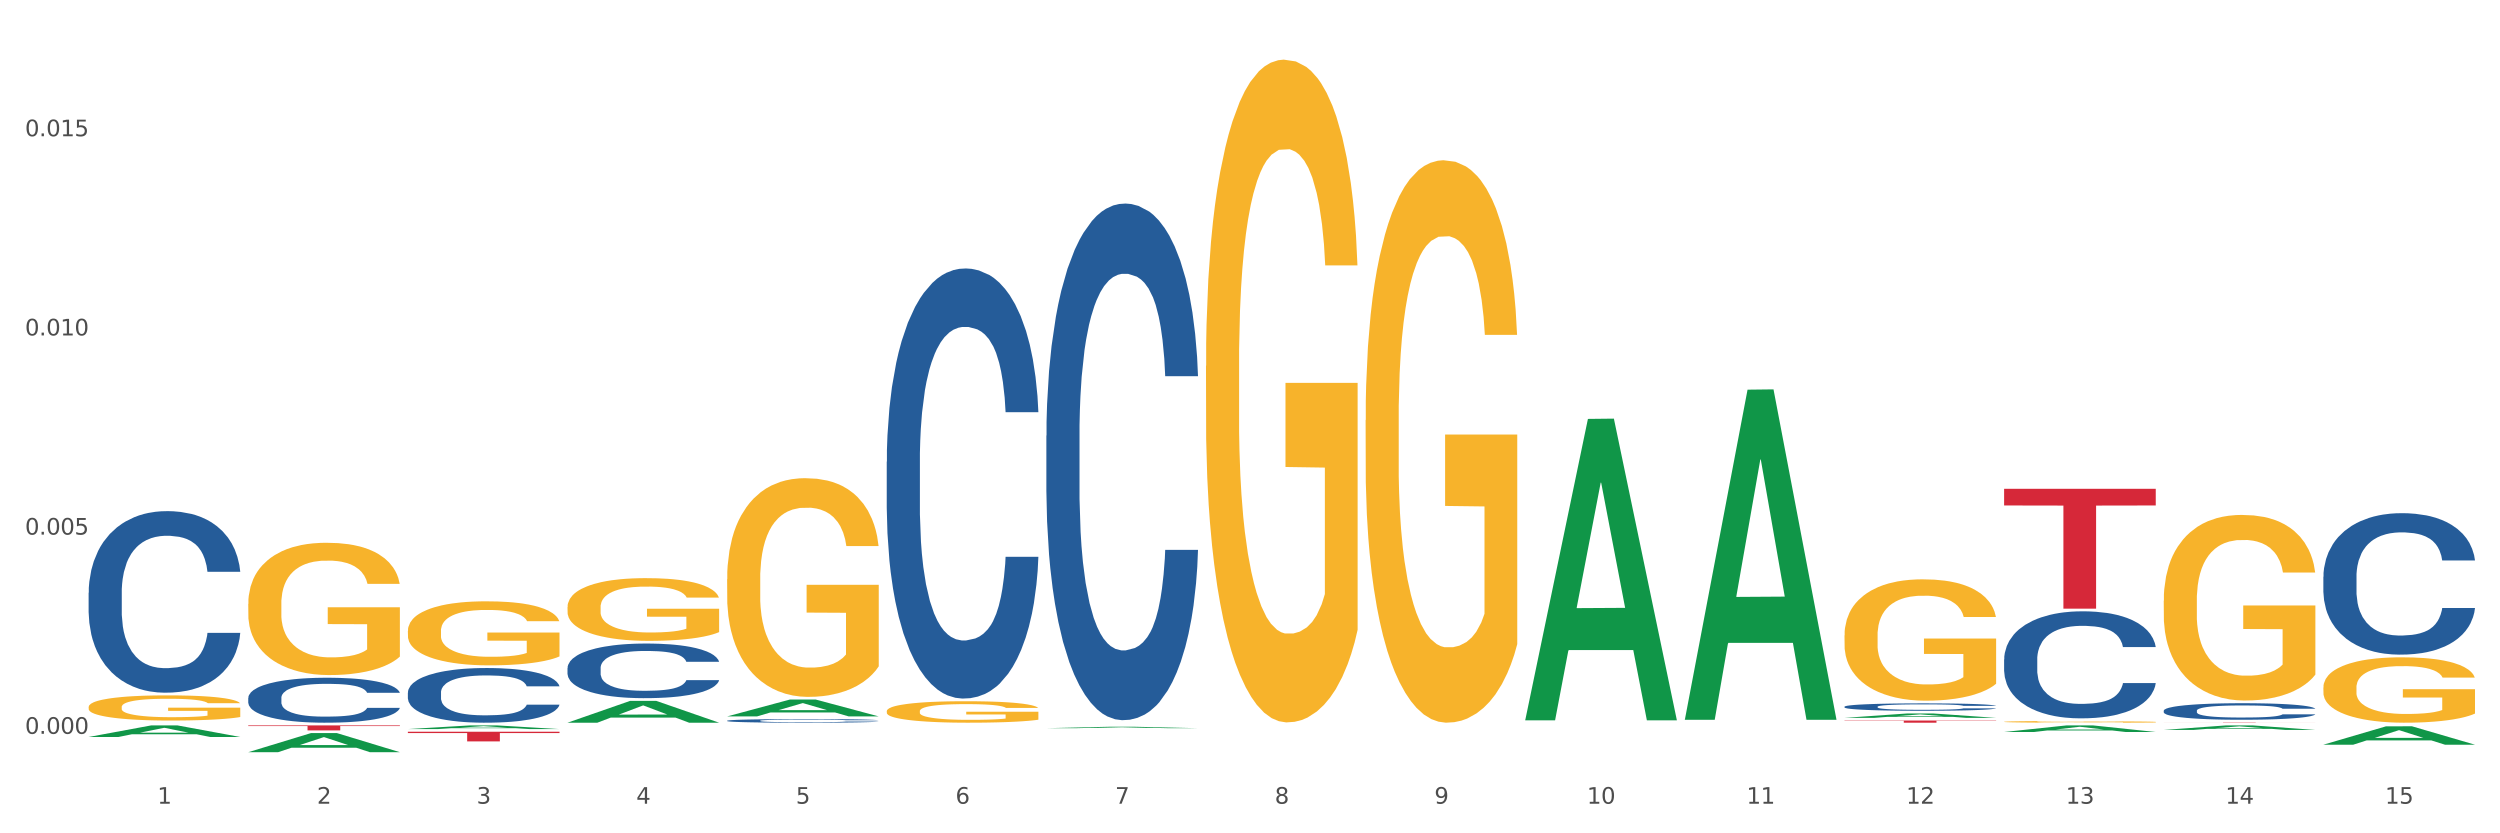 <?xml version="1.0" encoding="utf-8" standalone="no"?>
<!DOCTYPE svg PUBLIC "-//W3C//DTD SVG 1.1//EN"
  "http://www.w3.org/Graphics/SVG/1.1/DTD/svg11.dtd">
<svg xmlns:xlink="http://www.w3.org/1999/xlink" width="1080pt" height="360pt" viewBox="0 0 1080 360" xmlns="http://www.w3.org/2000/svg" version="1.1">
 <rect x="0" y="0" width="1080" height="360" fill="#333333" stroke="none"/>
 <defs>
  <style type="text/css">*{stroke-linejoin: round; stroke-linecap: butt}</style>
 </defs>
 <g id="figure_1">
  <g id="patch_1">
   <path d="M 0 360 
L 1080 360 
L 1080 0 
L 0 0 
z
" style="fill: #ffffff; stroke: #ffffff; stroke-linejoin: miter"/>
  </g>
  <g id="axes_1">
   <g id="matplotlib.axis_1">
    <g id="xtick_1">
     <g id="text_1">
      <!-- 1 -->
      <g style="fill: #4d4d4d" transform="translate(67.984 347.204) scale(0.096 -0.096)">
       <defs>
        <path id="DejaVuSans-31" d="M 794 531 
L 1825 531 
L 1825 4091 
L 703 3866 
L 703 4441 
L 1819 4666 
L 2450 4666 
L 2450 531 
L 3481 531 
L 3481 0 
L 794 0 
L 794 531 
z
" transform="scale(0.016)"/>
       </defs>
       <use xlink:href="#DejaVuSans-31"/>
      </g>
     </g>
    </g>
    <g id="xtick_2">
     <g id="text_2">
      <!-- 2 -->
      <g style="fill: #4d4d4d" transform="translate(136.942 347.204) scale(0.096 -0.096)">
       <defs>
        <path id="DejaVuSans-32" d="M 1228 531 
L 3431 531 
L 3431 0 
L 469 0 
L 469 531 
Q 828 903 1448 1529 
Q 2069 2156 2228 2338 
Q 2531 2678 2651 2914 
Q 2772 3150 2772 3378 
Q 2772 3750 2511 3984 
Q 2250 4219 1831 4219 
Q 1534 4219 1204 4116 
Q 875 4013 500 3803 
L 500 4441 
Q 881 4594 1212 4672 
Q 1544 4750 1819 4750 
Q 2544 4750 2975 4387 
Q 3406 4025 3406 3419 
Q 3406 3131 3298 2873 
Q 3191 2616 2906 2266 
Q 2828 2175 2409 1742 
Q 1991 1309 1228 531 
z
" transform="scale(0.016)"/>
       </defs>
       <use xlink:href="#DejaVuSans-32"/>
      </g>
     </g>
    </g>
    <g id="xtick_3">
     <g id="text_3">
      <!-- 3 -->
      <g style="fill: #4d4d4d" transform="translate(205.899 347.204) scale(0.096 -0.096)">
       <defs>
        <path id="DejaVuSans-33" d="M 2597 2516 
Q 3050 2419 3304 2112 
Q 3559 1806 3559 1356 
Q 3559 666 3084 287 
Q 2609 -91 1734 -91 
Q 1441 -91 1130 -33 
Q 819 25 488 141 
L 488 750 
Q 750 597 1062 519 
Q 1375 441 1716 441 
Q 2309 441 2620 675 
Q 2931 909 2931 1356 
Q 2931 1769 2642 2001 
Q 2353 2234 1838 2234 
L 1294 2234 
L 1294 2753 
L 1863 2753 
Q 2328 2753 2575 2939 
Q 2822 3125 2822 3475 
Q 2822 3834 2567 4026 
Q 2313 4219 1838 4219 
Q 1578 4219 1281 4162 
Q 984 4106 628 3988 
L 628 4550 
Q 988 4650 1302 4700 
Q 1616 4750 1894 4750 
Q 2613 4750 3031 4423 
Q 3450 4097 3450 3541 
Q 3450 3153 3228 2886 
Q 3006 2619 2597 2516 
z
" transform="scale(0.016)"/>
       </defs>
       <use xlink:href="#DejaVuSans-33"/>
      </g>
     </g>
    </g>
    <g id="xtick_4">
     <g id="text_4">
      <!-- 4 -->
      <g style="fill: #4d4d4d" transform="translate(274.857 347.204) scale(0.096 -0.096)">
       <defs>
        <path id="DejaVuSans-34" d="M 2419 4116 
L 825 1625 
L 2419 1625 
L 2419 4116 
z
M 2253 4666 
L 3047 4666 
L 3047 1625 
L 3713 1625 
L 3713 1100 
L 3047 1100 
L 3047 0 
L 2419 0 
L 2419 1100 
L 313 1100 
L 313 1709 
L 2253 4666 
z
" transform="scale(0.016)"/>
       </defs>
       <use xlink:href="#DejaVuSans-34"/>
      </g>
     </g>
    </g>
    <g id="xtick_5">
     <g id="text_5">
      <!-- 5 -->
      <g style="fill: #4d4d4d" transform="translate(343.815 347.204) scale(0.096 -0.096)">
       <defs>
        <path id="DejaVuSans-35" d="M 691 4666 
L 3169 4666 
L 3169 4134 
L 1269 4134 
L 1269 2991 
Q 1406 3038 1543 3061 
Q 1681 3084 1819 3084 
Q 2600 3084 3056 2656 
Q 3513 2228 3513 1497 
Q 3513 744 3044 326 
Q 2575 -91 1722 -91 
Q 1428 -91 1123 -41 
Q 819 9 494 109 
L 494 744 
Q 775 591 1075 516 
Q 1375 441 1709 441 
Q 2250 441 2565 725 
Q 2881 1009 2881 1497 
Q 2881 1984 2565 2268 
Q 2250 2553 1709 2553 
Q 1456 2553 1204 2497 
Q 953 2441 691 2322 
L 691 4666 
z
" transform="scale(0.016)"/>
       </defs>
       <use xlink:href="#DejaVuSans-35"/>
      </g>
     </g>
    </g>
    <g id="xtick_6">
     <g id="text_6">
      <!-- 6 -->
      <g style="fill: #4d4d4d" transform="translate(412.772 347.204) scale(0.096 -0.096)">
       <defs>
        <path id="DejaVuSans-36" d="M 2113 2584 
Q 1688 2584 1439 2293 
Q 1191 2003 1191 1497 
Q 1191 994 1439 701 
Q 1688 409 2113 409 
Q 2538 409 2786 701 
Q 3034 994 3034 1497 
Q 3034 2003 2786 2293 
Q 2538 2584 2113 2584 
z
M 3366 4563 
L 3366 3988 
Q 3128 4100 2886 4159 
Q 2644 4219 2406 4219 
Q 1781 4219 1451 3797 
Q 1122 3375 1075 2522 
Q 1259 2794 1537 2939 
Q 1816 3084 2150 3084 
Q 2853 3084 3261 2657 
Q 3669 2231 3669 1497 
Q 3669 778 3244 343 
Q 2819 -91 2113 -91 
Q 1303 -91 875 529 
Q 447 1150 447 2328 
Q 447 3434 972 4092 
Q 1497 4750 2381 4750 
Q 2619 4750 2861 4703 
Q 3103 4656 3366 4563 
z
" transform="scale(0.016)"/>
       </defs>
       <use xlink:href="#DejaVuSans-36"/>
      </g>
     </g>
    </g>
    <g id="xtick_7">
     <g id="text_7">
      <!-- 7 -->
      <g style="fill: #4d4d4d" transform="translate(481.73 347.204) scale(0.096 -0.096)">
       <defs>
        <path id="DejaVuSans-37" d="M 525 4666 
L 3525 4666 
L 3525 4397 
L 1831 0 
L 1172 0 
L 2766 4134 
L 525 4134 
L 525 4666 
z
" transform="scale(0.016)"/>
       </defs>
       <use xlink:href="#DejaVuSans-37"/>
      </g>
     </g>
    </g>
    <g id="xtick_8">
     <g id="text_8">
      <!-- 8 -->
      <g style="fill: #4d4d4d" transform="translate(550.688 347.204) scale(0.096 -0.096)">
       <defs>
        <path id="DejaVuSans-38" d="M 2034 2216 
Q 1584 2216 1326 1975 
Q 1069 1734 1069 1313 
Q 1069 891 1326 650 
Q 1584 409 2034 409 
Q 2484 409 2743 651 
Q 3003 894 3003 1313 
Q 3003 1734 2745 1975 
Q 2488 2216 2034 2216 
z
M 1403 2484 
Q 997 2584 770 2862 
Q 544 3141 544 3541 
Q 544 4100 942 4425 
Q 1341 4750 2034 4750 
Q 2731 4750 3128 4425 
Q 3525 4100 3525 3541 
Q 3525 3141 3298 2862 
Q 3072 2584 2669 2484 
Q 3125 2378 3379 2068 
Q 3634 1759 3634 1313 
Q 3634 634 3220 271 
Q 2806 -91 2034 -91 
Q 1263 -91 848 271 
Q 434 634 434 1313 
Q 434 1759 690 2068 
Q 947 2378 1403 2484 
z
M 1172 3481 
Q 1172 3119 1398 2916 
Q 1625 2713 2034 2713 
Q 2441 2713 2670 2916 
Q 2900 3119 2900 3481 
Q 2900 3844 2670 4047 
Q 2441 4250 2034 4250 
Q 1625 4250 1398 4047 
Q 1172 3844 1172 3481 
z
" transform="scale(0.016)"/>
       </defs>
       <use xlink:href="#DejaVuSans-38"/>
      </g>
     </g>
    </g>
    <g id="xtick_9">
     <g id="text_9">
      <!-- 9 -->
      <g style="fill: #4d4d4d" transform="translate(619.645 347.204) scale(0.096 -0.096)">
       <defs>
        <path id="DejaVuSans-39" d="M 703 97 
L 703 672 
Q 941 559 1184 500 
Q 1428 441 1663 441 
Q 2288 441 2617 861 
Q 2947 1281 2994 2138 
Q 2813 1869 2534 1725 
Q 2256 1581 1919 1581 
Q 1219 1581 811 2004 
Q 403 2428 403 3163 
Q 403 3881 828 4315 
Q 1253 4750 1959 4750 
Q 2769 4750 3195 4129 
Q 3622 3509 3622 2328 
Q 3622 1225 3098 567 
Q 2575 -91 1691 -91 
Q 1453 -91 1209 -44 
Q 966 3 703 97 
z
M 1959 2075 
Q 2384 2075 2632 2365 
Q 2881 2656 2881 3163 
Q 2881 3666 2632 3958 
Q 2384 4250 1959 4250 
Q 1534 4250 1286 3958 
Q 1038 3666 1038 3163 
Q 1038 2656 1286 2365 
Q 1534 2075 1959 2075 
z
" transform="scale(0.016)"/>
       </defs>
       <use xlink:href="#DejaVuSans-39"/>
      </g>
     </g>
    </g>
    <g id="xtick_10">
     <g id="text_10">
      <!-- 10 -->
      <g style="fill: #4d4d4d" transform="translate(685.549 347.204) scale(0.096 -0.096)">
       <defs>
        <path id="DejaVuSans-30" d="M 2034 4250 
Q 1547 4250 1301 3770 
Q 1056 3291 1056 2328 
Q 1056 1369 1301 889 
Q 1547 409 2034 409 
Q 2525 409 2770 889 
Q 3016 1369 3016 2328 
Q 3016 3291 2770 3770 
Q 2525 4250 2034 4250 
z
M 2034 4750 
Q 2819 4750 3233 4129 
Q 3647 3509 3647 2328 
Q 3647 1150 3233 529 
Q 2819 -91 2034 -91 
Q 1250 -91 836 529 
Q 422 1150 422 2328 
Q 422 3509 836 4129 
Q 1250 4750 2034 4750 
z
" transform="scale(0.016)"/>
       </defs>
       <use xlink:href="#DejaVuSans-31"/>
       <use xlink:href="#DejaVuSans-30" transform="translate(63.623 0)"/>
      </g>
     </g>
    </g>
    <g id="xtick_11">
     <g id="text_11">
      <!-- 11 -->
      <g style="fill: #4d4d4d" transform="translate(754.506 347.204) scale(0.096 -0.096)">
       <use xlink:href="#DejaVuSans-31"/>
       <use xlink:href="#DejaVuSans-31" transform="translate(63.623 0)"/>
      </g>
     </g>
    </g>
    <g id="xtick_12">
     <g id="text_12">
      <!-- 12 -->
      <g style="fill: #4d4d4d" transform="translate(823.464 347.204) scale(0.096 -0.096)">
       <use xlink:href="#DejaVuSans-31"/>
       <use xlink:href="#DejaVuSans-32" transform="translate(63.623 0)"/>
      </g>
     </g>
    </g>
    <g id="xtick_13">
     <g id="text_13">
      <!-- 13 -->
      <g style="fill: #4d4d4d" transform="translate(892.422 347.204) scale(0.096 -0.096)">
       <use xlink:href="#DejaVuSans-31"/>
       <use xlink:href="#DejaVuSans-33" transform="translate(63.623 0)"/>
      </g>
     </g>
    </g>
    <g id="xtick_14">
     <g id="text_14">
      <!-- 14 -->
      <g style="fill: #4d4d4d" transform="translate(961.379 347.204) scale(0.096 -0.096)">
       <use xlink:href="#DejaVuSans-31"/>
       <use xlink:href="#DejaVuSans-34" transform="translate(63.623 0)"/>
      </g>
     </g>
    </g>
    <g id="xtick_15">
     <g id="text_15">
      <!-- 15 -->
      <g style="fill: #4d4d4d" transform="translate(1030.337 347.204) scale(0.096 -0.096)">
       <use xlink:href="#DejaVuSans-31"/>
       <use xlink:href="#DejaVuSans-35" transform="translate(63.623 0)"/>
      </g>
     </g>
    </g>
    <g id="xtick_16"/>
    <g id="xtick_17"/>
    <g id="xtick_18"/>
    <g id="xtick_19"/>
    <g id="xtick_20"/>
    <g id="xtick_21"/>
    <g id="xtick_22"/>
    <g id="xtick_23"/>
    <g id="xtick_24"/>
    <g id="xtick_25"/>
    <g id="xtick_26"/>
    <g id="xtick_27"/>
    <g id="xtick_28"/>
    <g id="xtick_29"/>
   </g>
   <g id="matplotlib.axis_2">
    <g id="ytick_1">
     <g id="text_16">
      <!-- 0.000 -->
      <g style="fill: #4d4d4d" transform="translate(10.8 317.007) scale(0.096 -0.096)">
       <defs>
        <path id="DejaVuSans-2e" d="M 684 794 
L 1344 794 
L 1344 0 
L 684 0 
L 684 794 
z
" transform="scale(0.016)"/>
       </defs>
       <use xlink:href="#DejaVuSans-30"/>
       <use xlink:href="#DejaVuSans-2e" transform="translate(63.623 0)"/>
       <use xlink:href="#DejaVuSans-30" transform="translate(95.41 0)"/>
       <use xlink:href="#DejaVuSans-30" transform="translate(159.033 0)"/>
       <use xlink:href="#DejaVuSans-30" transform="translate(222.656 0)"/>
      </g>
     </g>
    </g>
    <g id="ytick_2">
     <g id="text_17">
      <!-- 0.005 -->
      <g style="fill: #4d4d4d" transform="translate(10.8 230.957) scale(0.096 -0.096)">
       <use xlink:href="#DejaVuSans-30"/>
       <use xlink:href="#DejaVuSans-2e" transform="translate(63.623 0)"/>
       <use xlink:href="#DejaVuSans-30" transform="translate(95.41 0)"/>
       <use xlink:href="#DejaVuSans-30" transform="translate(159.033 0)"/>
       <use xlink:href="#DejaVuSans-35" transform="translate(222.656 0)"/>
      </g>
     </g>
    </g>
    <g id="ytick_3">
     <g id="text_18">
      <!-- 0.010 -->
      <g style="fill: #4d4d4d" transform="translate(10.8 144.908) scale(0.096 -0.096)">
       <use xlink:href="#DejaVuSans-30"/>
       <use xlink:href="#DejaVuSans-2e" transform="translate(63.623 0)"/>
       <use xlink:href="#DejaVuSans-30" transform="translate(95.41 0)"/>
       <use xlink:href="#DejaVuSans-31" transform="translate(159.033 0)"/>
       <use xlink:href="#DejaVuSans-30" transform="translate(222.656 0)"/>
      </g>
     </g>
    </g>
    <g id="ytick_4">
     <g id="text_19">
      <!-- 0.015 -->
      <g style="fill: #4d4d4d" transform="translate(10.8 58.858) scale(0.096 -0.096)">
       <use xlink:href="#DejaVuSans-30"/>
       <use xlink:href="#DejaVuSans-2e" transform="translate(63.623 0)"/>
       <use xlink:href="#DejaVuSans-30" transform="translate(95.41 0)"/>
       <use xlink:href="#DejaVuSans-31" transform="translate(159.033 0)"/>
       <use xlink:href="#DejaVuSans-35" transform="translate(222.656 0)"/>
      </g>
     </g>
    </g>
    <g id="ytick_5"/>
    <g id="ytick_6"/>
    <g id="ytick_7"/>
    <g id="ytick_8"/>
   </g>
   <g id="PolyCollection_1">
    <path d="M 38.283 318.367 
L 38.351 318.363 
L 65.365 313.365 
L 76.576 313.36 
L 103.793 318.377 
L 90.826 318.377 
L 84.95 317.209 
L 57.058 317.209 
L 56.855 317.227 
L 51.182 318.377 
L 38.283 318.377 
L 38.283 318.367 
L 60.57 316.511 
L 81.438 316.507 
L 71.105 314.429 
L 70.97 314.42 
L 70.835 314.434 
L 60.502 316.507 
L 60.57 316.511 
L 38.283 318.367 
z
" clip-path="url(#p3e08facdd1)" style="fill: #109648"/>
    <path d="M 865.775 284.864 
L 865.852 284.822 
L 865.852 283.639 
L 866.085 282.034 
L 866.936 279.078 
L 868.021 276.839 
L 869.879 274.221 
L 870.886 273.123 
L 872.202 271.898 
L 874.912 269.913 
L 878.01 268.224 
L 880.178 267.294 
L 881.804 266.703 
L 885.443 265.647 
L 887.534 265.183 
L 889.702 264.803 
L 891.561 264.549 
L 894.658 264.253 
L 897.136 264.127 
L 900.001 264.085 
L 902.402 264.127 
L 905.576 264.296 
L 910.222 264.803 
L 912.003 265.098 
L 914.404 265.605 
L 916.882 266.281 
L 918.895 266.956 
L 921.218 267.928 
L 923.619 269.195 
L 925.942 270.8 
L 927.568 272.278 
L 928.884 273.841 
L 930.046 275.741 
L 930.898 277.811 
L 931.285 279.542 
L 917.114 279.542 
L 916.727 277.98 
L 915.953 276.29 
L 915.178 275.15 
L 914.326 274.221 
L 913.01 273.165 
L 911.849 272.489 
L 909.913 271.687 
L 908.132 271.18 
L 906.66 270.884 
L 904.879 270.631 
L 901.085 270.377 
L 898.375 270.377 
L 896.671 270.462 
L 894.581 270.673 
L 892.8 270.969 
L 890.709 271.476 
L 889.083 272.025 
L 887.457 272.743 
L 886.527 273.249 
L 885.134 274.179 
L 884.204 274.939 
L 882.965 276.248 
L 882.269 277.177 
L 881.03 279.585 
L 880.488 281.358 
L 880.255 282.583 
L 880.1 283.935 
L 880.1 290.523 
L 880.565 293.48 
L 880.952 294.747 
L 881.572 296.183 
L 882.733 298.041 
L 884.437 299.857 
L 886.218 301.166 
L 887.689 301.969 
L 889.083 302.56 
L 890.477 303.024 
L 892.18 303.447 
L 893.574 303.7 
L 895.665 303.954 
L 898.143 304.08 
L 900.078 304.08 
L 904.028 303.869 
L 905.809 303.658 
L 907.512 303.362 
L 909.371 302.898 
L 910.842 302.391 
L 911.694 302.011 
L 913.088 301.208 
L 914.172 300.364 
L 915.101 299.392 
L 915.72 298.548 
L 916.417 297.281 
L 916.959 295.845 
L 917.114 295.084 
L 931.285 295.084 
L 930.975 296.605 
L 930.433 298.083 
L 929.349 300.068 
L 928.497 301.208 
L 927.181 302.602 
L 925.787 303.785 
L 923.851 305.094 
L 922.07 306.065 
L 920.212 306.91 
L 918.198 307.67 
L 914.559 308.726 
L 913.242 309.022 
L 910.455 309.529 
L 908.287 309.824 
L 905.112 310.12 
L 901.859 310.289 
L 898.452 310.331 
L 895.432 310.247 
L 892.103 309.993 
L 890.012 309.74 
L 887.689 309.36 
L 884.979 308.768 
L 882.423 308.05 
L 880.023 307.206 
L 877.777 306.234 
L 875.687 305.136 
L 872.976 303.32 
L 870.963 301.546 
L 869.492 299.899 
L 868.485 298.505 
L 867.478 296.732 
L 866.936 295.507 
L 866.085 292.55 
L 865.775 289.805 
L 865.775 284.864 
z
" clip-path="url(#p3e08facdd1)" style="fill: #255c99"/>
    <path d="M 796.817 305.295 
L 796.895 305.292 
L 796.895 305.21 
L 797.127 305.098 
L 797.979 304.893 
L 799.063 304.737 
L 800.921 304.555 
L 801.928 304.479 
L 803.244 304.394 
L 805.955 304.256 
L 809.052 304.138 
L 811.22 304.074 
L 812.846 304.033 
L 816.486 303.959 
L 818.576 303.927 
L 820.745 303.901 
L 822.603 303.883 
L 825.7 303.863 
L 828.178 303.854 
L 831.043 303.851 
L 833.444 303.854 
L 836.619 303.866 
L 841.265 303.901 
L 843.046 303.921 
L 845.446 303.957 
L 847.924 304.003 
L 849.937 304.05 
L 852.261 304.118 
L 854.661 304.206 
L 856.984 304.317 
L 858.61 304.42 
L 859.927 304.529 
L 861.088 304.661 
L 861.94 304.805 
L 862.327 304.925 
L 848.156 304.925 
L 847.769 304.816 
L 846.995 304.699 
L 846.221 304.62 
L 845.369 304.555 
L 844.052 304.482 
L 842.891 304.435 
L 840.955 304.379 
L 839.174 304.344 
L 837.703 304.323 
L 835.922 304.306 
L 832.127 304.288 
L 829.417 304.288 
L 827.714 304.294 
L 825.623 304.309 
L 823.842 304.329 
L 821.751 304.364 
L 820.125 304.403 
L 818.499 304.452 
L 817.57 304.488 
L 816.176 304.552 
L 815.247 304.605 
L 814.008 304.696 
L 813.311 304.761 
L 812.072 304.928 
L 811.53 305.051 
L 811.298 305.136 
L 811.143 305.23 
L 811.143 305.688 
L 811.607 305.893 
L 811.994 305.981 
L 812.614 306.081 
L 813.775 306.21 
L 815.479 306.336 
L 817.26 306.427 
L 818.731 306.483 
L 820.125 306.524 
L 821.519 306.556 
L 823.222 306.586 
L 824.616 306.603 
L 826.707 306.621 
L 829.185 306.63 
L 831.121 306.63 
L 835.07 306.615 
L 836.851 306.6 
L 838.555 306.58 
L 840.413 306.548 
L 841.884 306.512 
L 842.736 306.486 
L 844.13 306.43 
L 845.214 306.372 
L 846.143 306.304 
L 846.763 306.245 
L 847.46 306.157 
L 848.002 306.058 
L 848.156 306.005 
L 862.327 306.005 
L 862.017 306.11 
L 861.475 306.213 
L 860.391 306.351 
L 859.539 306.43 
L 858.223 306.527 
L 856.829 306.609 
L 854.893 306.7 
L 853.112 306.768 
L 851.254 306.826 
L 849.241 306.879 
L 845.601 306.953 
L 844.285 306.973 
L 841.497 307.008 
L 839.329 307.029 
L 836.154 307.049 
L 832.902 307.061 
L 829.495 307.064 
L 826.475 307.058 
L 823.145 307.041 
L 821.054 307.023 
L 818.731 306.997 
L 816.021 306.956 
L 813.466 306.906 
L 811.065 306.847 
L 808.82 306.779 
L 806.729 306.703 
L 804.019 306.577 
L 802.005 306.454 
L 800.534 306.339 
L 799.527 306.242 
L 798.521 306.119 
L 797.979 306.034 
L 797.127 305.829 
L 796.817 305.638 
L 796.817 305.295 
z
" clip-path="url(#p3e08facdd1)" style="fill: #255c99"/>
    <path d="M 452.029 188.215 
L 452.106 188.011 
L 452.106 182.304 
L 452.339 174.558 
L 453.19 160.29 
L 454.275 149.487 
L 456.133 136.849 
L 457.14 131.55 
L 458.456 125.639 
L 461.166 116.059 
L 464.264 107.905 
L 466.432 103.421 
L 468.058 100.568 
L 471.697 95.472 
L 473.788 93.23 
L 475.956 91.395 
L 477.815 90.172 
L 480.912 88.745 
L 483.39 88.134 
L 486.255 87.93 
L 488.656 88.134 
L 491.83 88.949 
L 496.476 91.395 
L 498.257 92.822 
L 500.658 95.268 
L 503.136 98.529 
L 505.149 101.79 
L 507.472 106.479 
L 509.873 112.594 
L 512.196 120.339 
L 513.822 127.473 
L 515.138 135.015 
L 516.3 144.187 
L 517.152 154.175 
L 517.539 162.532 
L 503.368 162.532 
L 502.981 154.99 
L 502.207 146.837 
L 501.432 141.334 
L 500.581 136.849 
L 499.264 131.754 
L 498.103 128.492 
L 496.167 124.62 
L 494.386 122.174 
L 492.914 120.747 
L 491.133 119.524 
L 487.339 118.301 
L 484.629 118.301 
L 482.925 118.708 
L 480.835 119.728 
L 479.054 121.154 
L 476.963 123.6 
L 475.337 126.25 
L 473.711 129.715 
L 472.781 132.161 
L 471.388 136.646 
L 470.458 140.314 
L 469.219 146.633 
L 468.523 151.117 
L 467.284 162.736 
L 466.742 171.297 
L 466.509 177.208 
L 466.354 183.73 
L 466.354 215.528 
L 466.819 229.796 
L 467.206 235.911 
L 467.826 242.841 
L 468.987 251.81 
L 470.691 260.574 
L 472.472 266.893 
L 473.943 270.766 
L 475.337 273.62 
L 476.731 275.862 
L 478.434 277.9 
L 479.828 279.123 
L 481.919 280.346 
L 484.397 280.958 
L 486.333 280.958 
L 490.282 279.938 
L 492.063 278.919 
L 493.766 277.492 
L 495.625 275.25 
L 497.096 272.804 
L 497.948 270.97 
L 499.342 267.097 
L 500.426 263.02 
L 501.355 258.332 
L 501.974 254.256 
L 502.671 248.141 
L 503.213 241.211 
L 503.368 237.542 
L 517.539 237.542 
L 517.229 244.88 
L 516.687 252.014 
L 515.603 261.594 
L 514.751 267.097 
L 513.435 273.823 
L 512.041 279.531 
L 510.105 285.849 
L 508.324 290.538 
L 506.466 294.614 
L 504.452 298.283 
L 500.813 303.379 
L 499.496 304.806 
L 496.709 307.252 
L 494.541 308.678 
L 491.366 310.105 
L 488.114 310.921 
L 484.706 311.124 
L 481.686 310.717 
L 478.357 309.494 
L 476.266 308.271 
L 473.943 306.436 
L 471.233 303.583 
L 468.677 300.118 
L 466.277 296.041 
L 464.031 291.353 
L 461.941 286.053 
L 459.23 277.289 
L 457.217 268.728 
L 455.746 260.778 
L 454.739 254.052 
L 453.733 245.491 
L 453.19 239.58 
L 452.339 225.312 
L 452.029 212.063 
L 452.029 188.215 
z
" clip-path="url(#p3e08facdd1)" style="fill: #255c99"/>
    <path d="M 383.071 199.46 
L 383.149 199.29 
L 383.149 194.539 
L 383.381 188.09 
L 384.233 176.212 
L 385.317 167.218 
L 387.175 156.698 
L 388.182 152.286 
L 389.498 147.365 
L 392.209 139.389 
L 395.306 132.601 
L 397.474 128.868 
L 399.1 126.493 
L 402.74 122.25 
L 404.83 120.384 
L 406.999 118.856 
L 408.857 117.838 
L 411.954 116.65 
L 414.432 116.141 
L 417.297 115.972 
L 419.698 116.141 
L 422.873 116.82 
L 427.519 118.856 
L 429.3 120.044 
L 431.7 122.081 
L 434.178 124.796 
L 436.192 127.511 
L 438.515 131.414 
L 440.915 136.504 
L 443.238 142.953 
L 444.864 148.892 
L 446.181 155.17 
L 447.342 162.806 
L 448.194 171.121 
L 448.581 178.079 
L 434.411 178.079 
L 434.023 171.8 
L 433.249 165.012 
L 432.475 160.431 
L 431.623 156.698 
L 430.306 152.455 
L 429.145 149.74 
L 427.209 146.516 
L 425.428 144.48 
L 423.957 143.292 
L 422.176 142.274 
L 418.382 141.256 
L 415.671 141.256 
L 413.968 141.595 
L 411.877 142.443 
L 410.096 143.631 
L 408.005 145.668 
L 406.379 147.874 
L 404.753 150.758 
L 403.824 152.795 
L 402.43 156.528 
L 401.501 159.582 
L 400.262 164.843 
L 399.565 168.576 
L 398.326 178.248 
L 397.784 185.375 
L 397.552 190.296 
L 397.397 195.726 
L 397.397 222.198 
L 397.861 234.077 
L 398.248 239.167 
L 398.868 244.937 
L 400.029 252.403 
L 401.733 259.7 
L 403.514 264.96 
L 404.985 268.184 
L 406.379 270.56 
L 407.773 272.427 
L 409.477 274.124 
L 410.87 275.142 
L 412.961 276.16 
L 415.439 276.669 
L 417.375 276.669 
L 421.324 275.821 
L 423.105 274.972 
L 424.809 273.784 
L 426.667 271.918 
L 428.138 269.881 
L 428.99 268.354 
L 430.384 265.13 
L 431.468 261.736 
L 432.397 257.833 
L 433.017 254.439 
L 433.714 249.349 
L 434.256 243.579 
L 434.411 240.525 
L 448.581 240.525 
L 448.271 246.634 
L 447.729 252.573 
L 446.645 260.548 
L 445.793 265.13 
L 444.477 270.73 
L 443.083 275.481 
L 441.147 280.742 
L 439.366 284.644 
L 437.508 288.038 
L 435.495 291.093 
L 431.855 295.335 
L 430.539 296.523 
L 427.751 298.559 
L 425.583 299.747 
L 422.408 300.935 
L 419.156 301.614 
L 415.749 301.783 
L 412.729 301.444 
L 409.399 300.426 
L 407.308 299.408 
L 404.985 297.88 
L 402.275 295.505 
L 399.72 292.62 
L 397.319 289.226 
L 395.074 285.323 
L 392.983 280.911 
L 390.273 273.615 
L 388.259 266.488 
L 386.788 259.87 
L 385.782 254.27 
L 384.775 247.143 
L 384.233 242.222 
L 383.381 230.343 
L 383.071 219.313 
L 383.071 199.46 
z
" clip-path="url(#p3e08facdd1)" style="fill: #255c99"/>
    <path d="M 314.114 311.348 
L 314.191 311.347 
L 314.191 311.307 
L 314.423 311.252 
L 315.275 311.152 
L 316.359 311.077 
L 318.218 310.988 
L 319.224 310.951 
L 320.541 310.909 
L 323.251 310.842 
L 326.348 310.785 
L 328.516 310.754 
L 330.143 310.734 
L 333.782 310.698 
L 335.873 310.682 
L 338.041 310.67 
L 339.899 310.661 
L 342.997 310.651 
L 345.475 310.647 
L 348.34 310.645 
L 350.74 310.647 
L 353.915 310.652 
L 358.561 310.67 
L 360.342 310.68 
L 362.743 310.697 
L 365.221 310.719 
L 367.234 310.742 
L 369.557 310.775 
L 371.957 310.818 
L 374.28 310.872 
L 375.907 310.922 
L 377.223 310.975 
L 378.384 311.039 
L 379.236 311.109 
L 379.623 311.168 
L 365.453 311.168 
L 365.066 311.115 
L 364.291 311.058 
L 363.517 311.019 
L 362.665 310.988 
L 361.349 310.952 
L 360.187 310.929 
L 358.251 310.902 
L 356.47 310.885 
L 354.999 310.875 
L 353.218 310.867 
L 349.424 310.858 
L 346.714 310.858 
L 345.01 310.861 
L 342.919 310.868 
L 341.138 310.878 
L 339.048 310.895 
L 337.421 310.914 
L 335.795 310.938 
L 334.866 310.955 
L 333.472 310.987 
L 332.543 311.012 
L 331.304 311.057 
L 330.607 311.088 
L 329.368 311.169 
L 328.826 311.229 
L 328.594 311.271 
L 328.439 311.317 
L 328.439 311.539 
L 328.904 311.639 
L 329.291 311.682 
L 329.91 311.731 
L 331.072 311.794 
L 332.775 311.855 
L 334.556 311.899 
L 336.028 311.927 
L 337.421 311.947 
L 338.815 311.962 
L 340.519 311.977 
L 341.913 311.985 
L 344.003 311.994 
L 346.481 311.998 
L 348.417 311.998 
L 352.366 311.991 
L 354.147 311.984 
L 355.851 311.974 
L 357.709 311.958 
L 359.181 311.941 
L 360.032 311.928 
L 361.426 311.901 
L 362.51 311.872 
L 363.44 311.839 
L 364.059 311.811 
L 364.756 311.768 
L 365.298 311.719 
L 365.453 311.694 
L 379.623 311.694 
L 379.314 311.745 
L 378.772 311.795 
L 377.688 311.862 
L 376.836 311.901 
L 375.519 311.948 
L 374.126 311.988 
L 372.19 312.032 
L 370.409 312.065 
L 368.55 312.094 
L 366.537 312.119 
L 362.898 312.155 
L 361.581 312.165 
L 358.793 312.182 
L 356.625 312.192 
L 353.45 312.202 
L 350.198 312.208 
L 346.791 312.209 
L 343.771 312.207 
L 340.441 312.198 
L 338.351 312.189 
L 336.028 312.177 
L 333.317 312.157 
L 330.762 312.132 
L 328.362 312.104 
L 326.116 312.071 
L 324.025 312.034 
L 321.315 311.972 
L 319.302 311.912 
L 317.831 311.857 
L 316.824 311.809 
L 315.817 311.749 
L 315.275 311.708 
L 314.423 311.608 
L 314.114 311.515 
L 314.114 311.348 
z
" clip-path="url(#p3e08facdd1)" style="fill: #255c99"/>
    <path d="M 176.198 299.2 
L 176.276 299.178 
L 176.276 298.574 
L 176.508 297.754 
L 177.36 296.244 
L 178.444 295.101 
L 180.302 293.763 
L 181.309 293.202 
L 182.625 292.577 
L 185.336 291.563 
L 188.433 290.7 
L 190.601 290.225 
L 192.227 289.923 
L 195.867 289.384 
L 197.957 289.146 
L 200.126 288.952 
L 201.984 288.823 
L 205.081 288.672 
L 207.559 288.607 
L 210.424 288.585 
L 212.825 288.607 
L 216 288.693 
L 220.646 288.952 
L 222.427 289.103 
L 224.827 289.362 
L 227.305 289.707 
L 229.319 290.052 
L 231.642 290.549 
L 234.042 291.196 
L 236.365 292.016 
L 237.991 292.771 
L 239.308 293.569 
L 240.469 294.54 
L 241.321 295.597 
L 241.708 296.482 
L 227.538 296.482 
L 227.15 295.683 
L 226.376 294.82 
L 225.602 294.238 
L 224.75 293.763 
L 223.433 293.224 
L 222.272 292.879 
L 220.336 292.469 
L 218.555 292.21 
L 217.084 292.059 
L 215.303 291.929 
L 211.509 291.8 
L 208.798 291.8 
L 207.095 291.843 
L 205.004 291.951 
L 203.223 292.102 
L 201.132 292.361 
L 199.506 292.641 
L 197.88 293.008 
L 196.951 293.267 
L 195.557 293.742 
L 194.628 294.13 
L 193.389 294.799 
L 192.692 295.273 
L 191.453 296.503 
L 190.911 297.409 
L 190.679 298.035 
L 190.524 298.725 
L 190.524 302.091 
L 190.988 303.601 
L 191.376 304.248 
L 191.995 304.982 
L 193.157 305.931 
L 194.86 306.859 
L 196.641 307.528 
L 198.112 307.938 
L 199.506 308.24 
L 200.9 308.477 
L 202.604 308.693 
L 203.997 308.822 
L 206.088 308.952 
L 208.566 309.016 
L 210.502 309.016 
L 214.451 308.908 
L 216.232 308.801 
L 217.936 308.65 
L 219.794 308.412 
L 221.265 308.153 
L 222.117 307.959 
L 223.511 307.549 
L 224.595 307.118 
L 225.524 306.622 
L 226.144 306.19 
L 226.841 305.543 
L 227.383 304.809 
L 227.538 304.421 
L 241.708 304.421 
L 241.398 305.198 
L 240.856 305.953 
L 239.772 306.967 
L 238.92 307.549 
L 237.604 308.261 
L 236.21 308.865 
L 234.274 309.534 
L 232.493 310.03 
L 230.635 310.462 
L 228.622 310.85 
L 224.982 311.39 
L 223.666 311.541 
L 220.878 311.799 
L 218.71 311.951 
L 215.535 312.102 
L 212.283 312.188 
L 208.876 312.209 
L 205.856 312.166 
L 202.526 312.037 
L 200.435 311.907 
L 198.112 311.713 
L 195.402 311.411 
L 192.847 311.044 
L 190.446 310.613 
L 188.201 310.117 
L 186.11 309.556 
L 183.4 308.628 
L 181.386 307.722 
L 179.915 306.88 
L 178.909 306.169 
L 177.902 305.262 
L 177.36 304.637 
L 176.508 303.127 
L 176.198 301.724 
L 176.198 299.2 
z
" clip-path="url(#p3e08facdd1)" style="fill: #255c99"/>
    <path d="M 107.241 301.511 
L 107.318 301.494 
L 107.318 300.997 
L 107.55 300.323 
L 108.402 299.081 
L 109.486 298.141 
L 111.345 297.041 
L 112.351 296.579 
L 113.668 296.065 
L 116.378 295.231 
L 119.475 294.521 
L 121.644 294.131 
L 123.27 293.883 
L 126.909 293.439 
L 129 293.244 
L 131.168 293.084 
L 133.026 292.978 
L 136.124 292.854 
L 138.602 292.8 
L 141.467 292.783 
L 143.867 292.8 
L 147.042 292.871 
L 151.688 293.084 
L 153.469 293.208 
L 155.87 293.421 
L 158.348 293.705 
L 160.361 293.989 
L 162.684 294.397 
L 165.084 294.929 
L 167.407 295.604 
L 169.034 296.224 
L 170.35 296.881 
L 171.511 297.679 
L 172.363 298.549 
L 172.75 299.276 
L 158.58 299.276 
L 158.193 298.62 
L 157.418 297.91 
L 156.644 297.431 
L 155.792 297.041 
L 154.476 296.597 
L 153.314 296.313 
L 151.378 295.976 
L 149.597 295.763 
L 148.126 295.639 
L 146.345 295.533 
L 142.551 295.426 
L 139.841 295.426 
L 138.137 295.462 
L 136.046 295.55 
L 134.265 295.674 
L 132.175 295.887 
L 130.549 296.118 
L 128.922 296.42 
L 127.993 296.633 
L 126.599 297.023 
L 125.67 297.342 
L 124.431 297.892 
L 123.734 298.282 
L 122.495 299.294 
L 121.953 300.039 
L 121.721 300.553 
L 121.566 301.121 
L 121.566 303.889 
L 122.031 305.131 
L 122.418 305.663 
L 123.037 306.266 
L 124.199 307.047 
L 125.902 307.81 
L 127.683 308.36 
L 129.155 308.697 
L 130.549 308.945 
L 131.942 309.14 
L 133.646 309.318 
L 135.04 309.424 
L 137.13 309.53 
L 139.608 309.584 
L 141.544 309.584 
L 145.493 309.495 
L 147.274 309.406 
L 148.978 309.282 
L 150.836 309.087 
L 152.308 308.874 
L 153.159 308.714 
L 154.553 308.377 
L 155.637 308.022 
L 156.567 307.614 
L 157.186 307.26 
L 157.883 306.727 
L 158.425 306.124 
L 158.58 305.805 
L 172.75 305.805 
L 172.441 306.443 
L 171.899 307.064 
L 170.815 307.898 
L 169.963 308.377 
L 168.646 308.963 
L 167.253 309.46 
L 165.317 310.009 
L 163.536 310.418 
L 161.677 310.772 
L 159.664 311.092 
L 156.025 311.535 
L 154.708 311.659 
L 151.92 311.872 
L 149.752 311.997 
L 146.577 312.121 
L 143.325 312.192 
L 139.918 312.209 
L 136.898 312.174 
L 133.568 312.067 
L 131.478 311.961 
L 129.155 311.801 
L 126.444 311.553 
L 123.889 311.251 
L 121.489 310.897 
L 119.243 310.488 
L 117.152 310.027 
L 114.442 309.264 
L 112.429 308.519 
L 110.958 307.827 
L 109.951 307.242 
L 108.944 306.497 
L 108.402 305.982 
L 107.55 304.74 
L 107.241 303.587 
L 107.241 301.511 
z
" clip-path="url(#p3e08facdd1)" style="fill: #255c99"/>
    <path d="M 38.283 256.051 
L 38.36 255.979 
L 38.36 253.973 
L 38.593 251.251 
L 39.445 246.236 
L 40.529 242.44 
L 42.387 237.998 
L 43.394 236.136 
L 44.71 234.058 
L 47.42 230.691 
L 50.518 227.826 
L 52.686 226.25 
L 54.312 225.247 
L 57.951 223.456 
L 60.042 222.668 
L 62.21 222.023 
L 64.069 221.594 
L 67.166 221.092 
L 69.644 220.877 
L 72.509 220.806 
L 74.91 220.877 
L 78.084 221.164 
L 82.731 222.023 
L 84.512 222.525 
L 86.912 223.385 
L 89.39 224.531 
L 91.403 225.677 
L 93.726 227.325 
L 96.127 229.474 
L 98.45 232.196 
L 100.076 234.703 
L 101.392 237.354 
L 102.554 240.577 
L 103.406 244.087 
L 103.793 247.024 
L 89.622 247.024 
L 89.235 244.374 
L 88.461 241.509 
L 87.686 239.574 
L 86.835 237.998 
L 85.518 236.207 
L 84.357 235.061 
L 82.421 233.7 
L 80.64 232.841 
L 79.169 232.339 
L 77.388 231.909 
L 73.593 231.479 
L 70.883 231.479 
L 69.179 231.623 
L 67.089 231.981 
L 65.308 232.482 
L 63.217 233.342 
L 61.591 234.273 
L 59.965 235.491 
L 59.036 236.351 
L 57.642 237.927 
L 56.712 239.216 
L 55.474 241.437 
L 54.777 243.013 
L 53.538 247.096 
L 52.996 250.105 
L 52.763 252.182 
L 52.608 254.475 
L 52.608 265.65 
L 53.073 270.664 
L 53.46 272.814 
L 54.08 275.249 
L 55.241 278.401 
L 56.945 281.482 
L 58.726 283.702 
L 60.197 285.063 
L 61.591 286.066 
L 62.985 286.854 
L 64.688 287.571 
L 66.082 288 
L 68.173 288.43 
L 70.651 288.645 
L 72.587 288.645 
L 76.536 288.287 
L 78.317 287.929 
L 80.02 287.427 
L 81.879 286.639 
L 83.35 285.78 
L 84.202 285.135 
L 85.596 283.774 
L 86.68 282.341 
L 87.609 280.694 
L 88.228 279.261 
L 88.925 277.112 
L 89.467 274.676 
L 89.622 273.387 
L 103.793 273.387 
L 103.483 275.966 
L 102.941 278.473 
L 101.857 281.84 
L 101.005 283.774 
L 99.689 286.138 
L 98.295 288.144 
L 96.359 290.364 
L 94.578 292.012 
L 92.72 293.445 
L 90.706 294.734 
L 87.067 296.525 
L 85.75 297.027 
L 82.963 297.886 
L 80.795 298.388 
L 77.62 298.889 
L 74.368 299.176 
L 70.96 299.247 
L 67.94 299.104 
L 64.611 298.674 
L 62.52 298.244 
L 60.197 297.6 
L 57.487 296.597 
L 54.931 295.379 
L 52.531 293.946 
L 50.285 292.299 
L 48.195 290.436 
L 45.484 287.356 
L 43.471 284.347 
L 42 281.553 
L 40.993 279.189 
L 39.987 276.18 
L 39.445 274.103 
L 38.593 269.088 
L 38.283 264.432 
L 38.283 256.051 
z
" clip-path="url(#p3e08facdd1)" style="fill: #255c99"/>
    <path d="M 38.283 305.426 
L 38.36 305.416 
L 38.36 305.058 
L 38.515 304.75 
L 39.288 304.005 
L 40.449 303.389 
L 41.299 303.061 
L 42.15 302.792 
L 43.156 302.524 
L 44.393 302.246 
L 46.636 301.838 
L 48.028 301.63 
L 49.73 301.411 
L 52.824 301.093 
L 55.066 300.914 
L 57.387 300.765 
L 61.177 300.586 
L 63.652 300.507 
L 66.281 300.447 
L 69.452 300.408 
L 71.85 300.398 
L 77.109 300.427 
L 81.595 300.517 
L 83.761 300.586 
L 86.545 300.706 
L 88.015 300.785 
L 90.412 300.944 
L 92.887 301.153 
L 94.589 301.332 
L 97.141 301.67 
L 99.075 302.007 
L 100.854 302.425 
L 101.782 302.713 
L 102.478 302.981 
L 103.097 303.289 
L 103.715 303.776 
L 89.794 303.776 
L 89.252 303.428 
L 88.401 303.1 
L 87.164 302.782 
L 86.081 302.584 
L 84.225 302.335 
L 82.523 302.176 
L 80.744 302.057 
L 78.579 301.958 
L 76.877 301.908 
L 74.48 301.868 
L 69.762 301.878 
L 66.591 301.958 
L 64.425 302.057 
L 63.033 302.147 
L 61.795 302.246 
L 60.403 302.385 
L 58.779 302.594 
L 57.619 302.782 
L 56.459 303.021 
L 55.531 303.259 
L 54.68 303.538 
L 53.984 303.836 
L 53.442 304.144 
L 52.978 304.521 
L 52.592 305.147 
L 52.592 306.509 
L 52.746 306.817 
L 53.133 307.224 
L 53.597 307.532 
L 54.37 307.9 
L 55.066 308.148 
L 56.381 308.506 
L 57.851 308.804 
L 59.011 308.993 
L 60.171 309.152 
L 62.182 309.37 
L 64.425 309.549 
L 66.359 309.658 
L 68.988 309.758 
L 70.767 309.798 
L 72.314 309.817 
L 76.104 309.817 
L 78.811 309.788 
L 81.827 309.718 
L 84.148 309.629 
L 86.081 309.519 
L 88.247 309.341 
L 89.639 309.172 
L 89.639 307.095 
L 72.623 307.085 
L 72.623 305.704 
L 103.793 305.704 
L 103.793 309.758 
L 102.478 309.966 
L 101.008 310.155 
L 99.462 310.324 
L 97.141 310.533 
L 94.357 310.732 
L 91.882 310.871 
L 89.252 310.99 
L 86.159 311.099 
L 82.137 311.199 
L 79.662 311.238 
L 76.568 311.268 
L 72.933 311.278 
L 69.762 311.258 
L 66.668 311.209 
L 63.42 311.119 
L 60.248 310.99 
L 57.851 310.861 
L 55.453 310.702 
L 52.901 310.493 
L 50.89 310.294 
L 49.343 310.116 
L 47.642 309.887 
L 45.785 309.589 
L 44.393 309.321 
L 43.156 309.042 
L 41.841 308.685 
L 40.913 308.377 
L 39.985 307.989 
L 39.443 307.701 
L 38.824 307.254 
L 38.36 306.628 
L 38.283 305.426 
z
" clip-path="url(#p3e08facdd1)" style="fill: #f7b32b"/>
    <path d="M 107.241 313.36 
L 172.75 313.36 
L 172.75 313.663 
L 146.981 313.665 
L 146.981 315.539 
L 132.855 315.539 
L 132.855 313.665 
L 107.241 313.663 
L 107.241 313.362 
L 107.241 313.36 
z
" clip-path="url(#p3e08facdd1)" style="fill: #d62839"/>
    <path d="M 176.198 316.112 
L 241.708 316.112 
L 241.708 316.691 
L 215.939 316.695 
L 215.939 320.282 
L 201.812 320.282 
L 201.812 316.695 
L 176.198 316.691 
L 176.198 316.115 
L 176.198 316.112 
z
" clip-path="url(#p3e08facdd1)" style="fill: #d62839"/>
    <path d="M 796.817 311.268 
L 862.327 311.268 
L 862.327 311.399 
L 836.558 311.4 
L 836.558 312.209 
L 822.431 312.209 
L 822.431 311.4 
L 796.817 311.399 
L 796.817 311.269 
L 796.817 311.268 
z
" clip-path="url(#p3e08facdd1)" style="fill: #d62839"/>
    <path d="M 865.775 211.166 
L 931.285 211.166 
L 931.285 218.36 
L 905.515 218.409 
L 905.515 262.934 
L 891.389 262.934 
L 891.389 218.409 
L 865.775 218.36 
L 865.775 211.215 
L 865.775 211.166 
z
" clip-path="url(#p3e08facdd1)" style="fill: #d62839"/>
    <path d="M 934.733 312.086 
L 1000.242 312.086 
L 1000.242 312.103 
L 974.473 312.103 
L 974.473 312.209 
L 960.347 312.209 
L 960.347 312.103 
L 934.733 312.103 
L 934.733 312.086 
L 934.733 312.086 
z
" clip-path="url(#p3e08facdd1)" style="fill: #d62839"/>
    <path d="M 107.241 260.887 
L 107.318 260.835 
L 107.318 258.956 
L 107.473 257.338 
L 108.246 253.423 
L 109.406 250.187 
L 110.257 248.464 
L 111.108 247.055 
L 112.113 245.646 
L 113.351 244.184 
L 115.594 242.044 
L 116.986 240.948 
L 118.687 239.799 
L 121.781 238.129 
L 124.024 237.189 
L 126.344 236.406 
L 130.134 235.467 
L 132.609 235.049 
L 135.239 234.736 
L 138.41 234.527 
L 140.808 234.475 
L 146.067 234.632 
L 150.553 235.101 
L 152.719 235.467 
L 155.503 236.093 
L 156.972 236.511 
L 159.37 237.346 
L 161.845 238.442 
L 163.547 239.382 
L 166.099 241.156 
L 168.032 242.931 
L 169.811 245.124 
L 170.74 246.637 
L 171.436 248.047 
L 172.054 249.665 
L 172.673 252.223 
L 158.751 252.223 
L 158.21 250.396 
L 157.359 248.673 
L 156.122 247.003 
L 155.039 245.959 
L 153.183 244.654 
L 151.481 243.819 
L 149.702 243.192 
L 147.537 242.67 
L 145.835 242.409 
L 143.437 242.2 
L 138.719 242.253 
L 135.548 242.67 
L 133.383 243.192 
L 131.991 243.662 
L 130.753 244.184 
L 129.361 244.915 
L 127.737 246.011 
L 126.576 247.003 
L 125.416 248.255 
L 124.488 249.508 
L 123.637 250.97 
L 122.941 252.536 
L 122.4 254.154 
L 121.936 256.137 
L 121.549 259.426 
L 121.549 266.577 
L 121.704 268.195 
L 122.091 270.335 
L 122.555 271.953 
L 123.328 273.885 
L 124.024 275.19 
L 125.339 277.069 
L 126.809 278.635 
L 127.969 279.627 
L 129.129 280.462 
L 131.14 281.61 
L 133.383 282.55 
L 135.316 283.124 
L 137.946 283.646 
L 139.725 283.855 
L 141.272 283.959 
L 145.062 283.959 
L 147.769 283.803 
L 150.785 283.437 
L 153.105 282.967 
L 155.039 282.393 
L 157.204 281.454 
L 158.597 280.566 
L 158.597 269.657 
L 141.581 269.605 
L 141.581 262.349 
L 172.75 262.349 
L 172.75 283.646 
L 171.436 284.742 
L 169.966 285.734 
L 168.419 286.621 
L 166.099 287.717 
L 163.315 288.761 
L 160.84 289.492 
L 158.21 290.119 
L 155.116 290.693 
L 151.094 291.215 
L 148.619 291.423 
L 145.526 291.58 
L 141.89 291.632 
L 138.719 291.528 
L 135.626 291.267 
L 132.377 290.797 
L 129.206 290.119 
L 126.809 289.44 
L 124.411 288.605 
L 121.859 287.509 
L 119.848 286.465 
L 118.301 285.525 
L 116.599 284.324 
L 114.743 282.759 
L 113.351 281.349 
L 112.113 279.888 
L 110.798 278.008 
L 109.87 276.39 
L 108.942 274.355 
L 108.401 272.841 
L 107.782 270.492 
L 107.318 267.203 
L 107.241 260.887 
z
" clip-path="url(#p3e08facdd1)" style="fill: #f7b32b"/>
    <path d="M 176.198 272.553 
L 176.276 272.528 
L 176.276 271.618 
L 176.43 270.835 
L 177.204 268.94 
L 178.364 267.373 
L 179.215 266.54 
L 180.065 265.857 
L 181.071 265.175 
L 182.308 264.468 
L 184.551 263.432 
L 185.944 262.901 
L 187.645 262.345 
L 190.739 261.537 
L 192.982 261.082 
L 195.302 260.703 
L 199.092 260.248 
L 201.567 260.046 
L 204.197 259.895 
L 207.368 259.794 
L 209.765 259.768 
L 215.025 259.844 
L 219.511 260.072 
L 221.676 260.248 
L 224.461 260.552 
L 225.93 260.754 
L 228.328 261.158 
L 230.803 261.689 
L 232.504 262.143 
L 235.057 263.002 
L 236.99 263.861 
L 238.769 264.923 
L 239.697 265.655 
L 240.393 266.338 
L 241.012 267.121 
L 241.631 268.359 
L 227.709 268.359 
L 227.168 267.475 
L 226.317 266.641 
L 225.079 265.832 
L 223.996 265.327 
L 222.14 264.695 
L 220.439 264.291 
L 218.66 263.988 
L 216.494 263.735 
L 214.793 263.609 
L 212.395 263.508 
L 207.677 263.533 
L 204.506 263.735 
L 202.34 263.988 
L 200.948 264.215 
L 199.711 264.468 
L 198.319 264.822 
L 196.694 265.352 
L 195.534 265.832 
L 194.374 266.439 
L 193.446 267.045 
L 192.595 267.752 
L 191.899 268.51 
L 191.358 269.294 
L 190.894 270.254 
L 190.507 271.846 
L 190.507 275.307 
L 190.662 276.09 
L 191.048 277.126 
L 191.512 277.909 
L 192.286 278.844 
L 192.982 279.476 
L 194.297 280.386 
L 195.766 281.144 
L 196.926 281.624 
L 198.086 282.028 
L 200.097 282.584 
L 202.34 283.039 
L 204.274 283.316 
L 206.904 283.569 
L 208.683 283.67 
L 210.229 283.721 
L 214.019 283.721 
L 216.726 283.645 
L 219.743 283.468 
L 222.063 283.241 
L 223.996 282.963 
L 226.162 282.508 
L 227.554 282.078 
L 227.554 276.798 
L 210.539 276.772 
L 210.539 273.26 
L 241.708 273.26 
L 241.708 283.569 
L 240.393 284.1 
L 238.924 284.58 
L 237.377 285.009 
L 235.057 285.54 
L 232.272 286.045 
L 229.797 286.399 
L 227.168 286.702 
L 224.074 286.98 
L 220.052 287.233 
L 217.577 287.334 
L 214.483 287.41 
L 210.848 287.435 
L 207.677 287.384 
L 204.583 287.258 
L 201.335 287.031 
L 198.164 286.702 
L 195.766 286.374 
L 193.369 285.969 
L 190.816 285.439 
L 188.805 284.933 
L 187.258 284.479 
L 185.557 283.898 
L 183.701 283.14 
L 182.308 282.457 
L 181.071 281.75 
L 179.756 280.84 
L 178.828 280.057 
L 177.9 279.072 
L 177.358 278.339 
L 176.74 277.202 
L 176.276 275.61 
L 176.198 272.553 
z
" clip-path="url(#p3e08facdd1)" style="fill: #f7b32b"/>
    <path d="M 245.156 262.28 
L 245.233 262.255 
L 245.233 261.364 
L 245.388 260.597 
L 246.161 258.741 
L 247.322 257.206 
L 248.172 256.39 
L 249.023 255.721 
L 250.029 255.053 
L 251.266 254.36 
L 253.509 253.346 
L 254.901 252.826 
L 256.603 252.281 
L 259.697 251.489 
L 261.939 251.044 
L 264.26 250.673 
L 268.05 250.227 
L 270.525 250.029 
L 273.154 249.881 
L 276.325 249.782 
L 278.723 249.757 
L 283.982 249.831 
L 288.468 250.054 
L 290.634 250.227 
L 293.418 250.524 
L 294.888 250.722 
L 297.285 251.118 
L 299.76 251.638 
L 301.462 252.083 
L 304.014 252.925 
L 305.948 253.766 
L 307.727 254.806 
L 308.655 255.523 
L 309.351 256.192 
L 309.97 256.959 
L 310.588 258.172 
L 296.667 258.172 
L 296.125 257.305 
L 295.274 256.489 
L 294.037 255.697 
L 292.954 255.202 
L 291.098 254.583 
L 289.396 254.187 
L 287.617 253.89 
L 285.452 253.643 
L 283.75 253.519 
L 281.353 253.42 
L 276.635 253.445 
L 273.464 253.643 
L 271.298 253.89 
L 269.906 254.113 
L 268.668 254.36 
L 267.276 254.707 
L 265.652 255.226 
L 264.492 255.697 
L 263.332 256.291 
L 262.404 256.885 
L 261.553 257.578 
L 260.857 258.32 
L 260.315 259.087 
L 259.851 260.028 
L 259.464 261.587 
L 259.464 264.978 
L 259.619 265.745 
L 260.006 266.76 
L 260.47 267.527 
L 261.243 268.443 
L 261.939 269.061 
L 263.254 269.952 
L 264.724 270.695 
L 265.884 271.165 
L 267.044 271.561 
L 269.055 272.105 
L 271.298 272.551 
L 273.232 272.823 
L 275.861 273.071 
L 277.64 273.17 
L 279.187 273.219 
L 282.977 273.219 
L 285.684 273.145 
L 288.7 272.972 
L 291.021 272.749 
L 292.954 272.477 
L 295.12 272.031 
L 296.512 271.61 
L 296.512 266.438 
L 279.496 266.413 
L 279.496 262.973 
L 310.666 262.973 
L 310.666 273.071 
L 309.351 273.59 
L 307.881 274.061 
L 306.335 274.481 
L 304.014 275.001 
L 301.23 275.496 
L 298.755 275.843 
L 296.125 276.14 
L 293.031 276.412 
L 289.01 276.659 
L 286.535 276.758 
L 283.441 276.833 
L 279.806 276.857 
L 276.635 276.808 
L 273.541 276.684 
L 270.293 276.461 
L 267.121 276.14 
L 264.724 275.818 
L 262.326 275.422 
L 259.774 274.902 
L 257.763 274.407 
L 256.216 273.962 
L 254.515 273.392 
L 252.658 272.65 
L 251.266 271.982 
L 250.029 271.289 
L 248.714 270.398 
L 247.786 269.631 
L 246.858 268.665 
L 246.316 267.948 
L 245.697 266.834 
L 245.233 265.275 
L 245.156 262.28 
z
" clip-path="url(#p3e08facdd1)" style="fill: #f7b32b"/>
    <path d="M 314.114 250.231 
L 314.191 250.145 
L 314.191 247.038 
L 314.346 244.363 
L 315.119 237.891 
L 316.279 232.541 
L 317.13 229.694 
L 317.981 227.364 
L 318.986 225.034 
L 320.224 222.618 
L 322.467 219.08 
L 323.859 217.268 
L 325.56 215.369 
L 328.654 212.608 
L 330.897 211.055 
L 333.217 209.761 
L 337.007 208.207 
L 339.482 207.517 
L 342.112 206.999 
L 345.283 206.654 
L 347.681 206.568 
L 352.94 206.827 
L 357.426 207.603 
L 359.591 208.207 
L 362.376 209.243 
L 363.845 209.933 
L 366.243 211.314 
L 368.718 213.126 
L 370.42 214.679 
L 372.972 217.613 
L 374.905 220.547 
L 376.684 224.171 
L 377.612 226.674 
L 378.309 229.003 
L 378.927 231.678 
L 379.546 235.907 
L 365.624 235.907 
L 365.083 232.886 
L 364.232 230.039 
L 362.995 227.278 
L 361.912 225.552 
L 360.056 223.395 
L 358.354 222.014 
L 356.575 220.978 
L 354.409 220.115 
L 352.708 219.684 
L 350.31 219.339 
L 345.592 219.425 
L 342.421 220.115 
L 340.256 220.978 
L 338.863 221.755 
L 337.626 222.618 
L 336.234 223.826 
L 334.61 225.638 
L 333.449 227.278 
L 332.289 229.349 
L 331.361 231.42 
L 330.51 233.836 
L 329.814 236.424 
L 329.273 239.099 
L 328.809 242.378 
L 328.422 247.815 
L 328.422 259.637 
L 328.577 262.312 
L 328.964 265.849 
L 329.428 268.524 
L 330.201 271.717 
L 330.897 273.874 
L 332.212 276.981 
L 333.681 279.57 
L 334.842 281.209 
L 336.002 282.59 
L 338.013 284.488 
L 340.256 286.041 
L 342.189 286.991 
L 344.819 287.853 
L 346.598 288.199 
L 348.145 288.371 
L 351.935 288.371 
L 354.642 288.112 
L 357.658 287.508 
L 359.978 286.732 
L 361.912 285.783 
L 364.077 284.229 
L 365.47 282.762 
L 365.47 264.728 
L 348.454 264.641 
L 348.454 252.647 
L 379.623 252.647 
L 379.623 287.853 
L 378.309 289.666 
L 376.839 291.305 
L 375.292 292.772 
L 372.972 294.584 
L 370.188 296.31 
L 367.713 297.518 
L 365.083 298.554 
L 361.989 299.503 
L 357.967 300.366 
L 355.492 300.711 
L 352.399 300.97 
L 348.763 301.056 
L 345.592 300.883 
L 342.499 300.452 
L 339.25 299.675 
L 336.079 298.554 
L 333.681 297.432 
L 331.284 296.051 
L 328.732 294.239 
L 326.721 292.513 
L 325.174 290.96 
L 323.472 288.975 
L 321.616 286.387 
L 320.224 284.057 
L 318.986 281.641 
L 317.671 278.534 
L 316.743 275.859 
L 315.815 272.494 
L 315.274 269.991 
L 314.655 266.108 
L 314.191 260.672 
L 314.114 250.231 
z
" clip-path="url(#p3e08facdd1)" style="fill: #f7b32b"/>
    <path d="M 383.071 307.22 
L 383.149 307.212 
L 383.149 306.907 
L 383.303 306.644 
L 384.077 306.009 
L 385.237 305.483 
L 386.088 305.204 
L 386.938 304.975 
L 387.944 304.746 
L 389.181 304.509 
L 391.424 304.162 
L 392.817 303.984 
L 394.518 303.798 
L 397.612 303.527 
L 399.855 303.374 
L 402.175 303.247 
L 405.965 303.095 
L 408.44 303.027 
L 411.07 302.976 
L 414.241 302.942 
L 416.638 302.934 
L 421.898 302.959 
L 426.384 303.035 
L 428.549 303.095 
L 431.334 303.196 
L 432.803 303.264 
L 435.201 303.4 
L 437.676 303.577 
L 439.377 303.73 
L 441.93 304.018 
L 443.863 304.306 
L 445.642 304.662 
L 446.57 304.907 
L 447.266 305.136 
L 447.885 305.399 
L 448.504 305.814 
L 434.582 305.814 
L 434.041 305.517 
L 433.19 305.238 
L 431.952 304.967 
L 430.869 304.797 
L 429.013 304.585 
L 427.312 304.45 
L 425.533 304.348 
L 423.367 304.264 
L 421.666 304.221 
L 419.268 304.187 
L 414.55 304.196 
L 411.379 304.264 
L 409.213 304.348 
L 407.821 304.425 
L 406.584 304.509 
L 405.191 304.628 
L 403.567 304.806 
L 402.407 304.967 
L 401.247 305.17 
L 400.319 305.373 
L 399.468 305.61 
L 398.772 305.865 
L 398.231 306.127 
L 397.767 306.449 
L 397.38 306.983 
L 397.38 308.143 
L 397.534 308.406 
L 397.921 308.753 
L 398.385 309.016 
L 399.159 309.329 
L 399.855 309.541 
L 401.17 309.846 
L 402.639 310.1 
L 403.799 310.261 
L 404.959 310.397 
L 406.97 310.583 
L 409.213 310.735 
L 411.147 310.829 
L 413.777 310.913 
L 415.555 310.947 
L 417.102 310.964 
L 420.892 310.964 
L 423.599 310.939 
L 426.616 310.879 
L 428.936 310.803 
L 430.869 310.71 
L 433.035 310.558 
L 434.427 310.414 
L 434.427 308.643 
L 417.412 308.635 
L 417.412 307.457 
L 448.581 307.457 
L 448.581 310.913 
L 447.266 311.091 
L 445.797 311.252 
L 444.25 311.396 
L 441.93 311.574 
L 439.145 311.744 
L 436.67 311.862 
L 434.041 311.964 
L 430.947 312.057 
L 426.925 312.142 
L 424.45 312.176 
L 421.356 312.201 
L 417.721 312.209 
L 414.55 312.192 
L 411.456 312.15 
L 408.208 312.074 
L 405.037 311.964 
L 402.639 311.854 
L 400.242 311.718 
L 397.689 311.54 
L 395.678 311.371 
L 394.131 311.218 
L 392.43 311.023 
L 390.574 310.769 
L 389.181 310.541 
L 387.944 310.303 
L 386.629 309.998 
L 385.701 309.736 
L 384.773 309.406 
L 384.231 309.16 
L 383.613 308.779 
L 383.149 308.245 
L 383.071 307.22 
z
" clip-path="url(#p3e08facdd1)" style="fill: #f7b32b"/>
    <path d="M 520.987 158.069 
L 521.064 157.808 
L 521.064 148.394 
L 521.219 140.288 
L 521.992 120.677 
L 523.152 104.465 
L 524.003 95.837 
L 524.854 88.777 
L 525.859 81.717 
L 527.097 74.395 
L 529.34 63.674 
L 530.732 58.183 
L 532.433 52.431 
L 535.527 44.063 
L 537.77 39.357 
L 540.09 35.434 
L 543.88 30.728 
L 546.355 28.636 
L 548.985 27.067 
L 552.156 26.021 
L 554.554 25.759 
L 559.813 26.544 
L 564.299 28.897 
L 566.464 30.728 
L 569.249 33.865 
L 570.718 35.957 
L 573.116 40.141 
L 575.591 45.632 
L 577.293 50.339 
L 579.845 59.229 
L 581.778 68.12 
L 583.557 79.102 
L 584.485 86.685 
L 585.182 93.745 
L 585.8 101.851 
L 586.419 114.663 
L 572.497 114.663 
L 571.956 105.511 
L 571.105 96.882 
L 569.868 88.515 
L 568.785 83.285 
L 566.929 76.748 
L 565.227 72.565 
L 563.448 69.427 
L 561.282 66.812 
L 559.581 65.505 
L 557.183 64.459 
L 552.465 64.72 
L 549.294 66.812 
L 547.129 69.427 
L 545.736 71.78 
L 544.499 74.395 
L 543.107 78.056 
L 541.483 83.547 
L 540.322 88.515 
L 539.162 94.791 
L 538.234 101.066 
L 537.383 108.388 
L 536.687 116.232 
L 536.146 124.338 
L 535.682 134.274 
L 535.295 150.748 
L 535.295 186.571 
L 535.45 194.677 
L 535.837 205.397 
L 536.301 213.503 
L 537.074 223.178 
L 537.77 229.715 
L 539.085 239.128 
L 540.554 246.973 
L 541.715 251.941 
L 542.875 256.125 
L 544.886 261.877 
L 547.129 266.584 
L 549.062 269.46 
L 551.692 272.075 
L 553.471 273.121 
L 555.018 273.644 
L 558.807 273.644 
L 561.515 272.86 
L 564.531 271.029 
L 566.851 268.676 
L 568.785 265.8 
L 570.95 261.093 
L 572.343 256.648 
L 572.343 201.998 
L 555.327 201.737 
L 555.327 165.391 
L 586.496 165.391 
L 586.496 272.075 
L 585.182 277.566 
L 583.712 282.534 
L 582.165 286.98 
L 579.845 292.471 
L 577.061 297.7 
L 574.586 301.361 
L 571.956 304.499 
L 568.862 307.375 
L 564.84 309.99 
L 562.365 311.036 
L 559.272 311.82 
L 555.636 312.082 
L 552.465 311.559 
L 549.372 310.251 
L 546.123 307.898 
L 542.952 304.499 
L 540.554 301.1 
L 538.157 296.916 
L 535.604 291.425 
L 533.594 286.195 
L 532.047 281.488 
L 530.345 275.474 
L 528.489 267.63 
L 527.097 260.57 
L 525.859 253.248 
L 524.544 243.835 
L 523.616 235.729 
L 522.688 225.531 
L 522.147 217.948 
L 521.528 206.182 
L 521.064 189.708 
L 520.987 158.069 
z
" clip-path="url(#p3e08facdd1)" style="fill: #f7b32b"/>
    <path d="M 589.944 181.501 
L 590.022 181.279 
L 590.022 173.291 
L 590.176 166.412 
L 590.95 149.769 
L 592.11 136.011 
L 592.961 128.688 
L 593.811 122.696 
L 594.817 116.705 
L 596.054 110.491 
L 598.297 101.393 
L 599.69 96.733 
L 601.391 91.851 
L 604.485 84.75 
L 606.728 80.756 
L 609.048 77.427 
L 612.838 73.433 
L 615.313 71.658 
L 617.943 70.326 
L 621.114 69.439 
L 623.511 69.217 
L 628.771 69.882 
L 633.257 71.88 
L 635.422 73.433 
L 638.206 76.096 
L 639.676 77.871 
L 642.074 81.422 
L 644.549 86.082 
L 646.25 90.076 
L 648.803 97.621 
L 650.736 105.166 
L 652.515 114.486 
L 653.443 120.921 
L 654.139 126.912 
L 654.758 133.791 
L 655.377 144.665 
L 641.455 144.665 
L 640.914 136.898 
L 640.063 129.575 
L 638.825 122.474 
L 637.742 118.036 
L 635.886 112.488 
L 634.185 108.938 
L 632.406 106.275 
L 630.24 104.056 
L 628.539 102.946 
L 626.141 102.059 
L 621.423 102.281 
L 618.252 104.056 
L 616.086 106.275 
L 614.694 108.272 
L 613.457 110.491 
L 612.064 113.598 
L 610.44 118.258 
L 609.28 122.474 
L 608.12 127.8 
L 607.192 133.126 
L 606.341 139.339 
L 605.645 145.996 
L 605.104 152.875 
L 604.639 161.308 
L 604.253 175.288 
L 604.253 205.689 
L 604.407 212.568 
L 604.794 221.666 
L 605.258 228.545 
L 606.032 236.756 
L 606.728 242.304 
L 608.043 250.292 
L 609.512 256.949 
L 610.672 261.166 
L 611.832 264.716 
L 613.843 269.598 
L 616.086 273.592 
L 618.02 276.033 
L 620.65 278.252 
L 622.428 279.14 
L 623.975 279.584 
L 627.765 279.584 
L 630.472 278.918 
L 633.489 277.365 
L 635.809 275.368 
L 637.742 272.927 
L 639.908 268.932 
L 641.3 265.16 
L 641.3 218.782 
L 624.285 218.56 
L 624.285 187.715 
L 655.454 187.715 
L 655.454 278.252 
L 654.139 282.912 
L 652.67 287.129 
L 651.123 290.901 
L 648.803 295.561 
L 646.018 299.999 
L 643.543 303.106 
L 640.914 305.769 
L 637.82 308.21 
L 633.798 310.429 
L 631.323 311.316 
L 628.229 311.982 
L 624.594 312.204 
L 621.423 311.76 
L 618.329 310.651 
L 615.081 308.654 
L 611.91 305.769 
L 609.512 302.884 
L 607.114 299.333 
L 604.562 294.673 
L 602.551 290.235 
L 601.004 286.241 
L 599.303 281.137 
L 597.447 274.48 
L 596.054 268.488 
L 594.817 262.275 
L 593.502 254.286 
L 592.574 247.407 
L 591.646 238.753 
L 591.104 232.318 
L 590.486 222.332 
L 590.022 208.352 
L 589.944 181.501 
z
" clip-path="url(#p3e08facdd1)" style="fill: #f7b32b"/>
    <path d="M 796.817 274.497 
L 796.895 274.449 
L 796.895 272.725 
L 797.049 271.241 
L 797.823 267.65 
L 798.983 264.681 
L 799.834 263.101 
L 800.684 261.808 
L 801.69 260.515 
L 802.927 259.174 
L 805.17 257.211 
L 806.563 256.206 
L 808.264 255.152 
L 811.358 253.62 
L 813.601 252.758 
L 815.921 252.04 
L 819.711 251.178 
L 822.186 250.795 
L 824.816 250.508 
L 827.987 250.316 
L 830.384 250.268 
L 835.644 250.412 
L 840.129 250.843 
L 842.295 251.178 
L 845.079 251.753 
L 846.549 252.136 
L 848.947 252.902 
L 851.422 253.907 
L 853.123 254.769 
L 855.676 256.397 
L 857.609 258.025 
L 859.388 260.036 
L 860.316 261.425 
L 861.012 262.718 
L 861.631 264.202 
L 862.25 266.549 
L 848.328 266.549 
L 847.786 264.873 
L 846.936 263.292 
L 845.698 261.76 
L 844.615 260.802 
L 842.759 259.605 
L 841.058 258.839 
L 839.279 258.265 
L 837.113 257.786 
L 835.412 257.546 
L 833.014 257.355 
L 828.296 257.403 
L 825.125 257.786 
L 822.959 258.265 
L 821.567 258.696 
L 820.33 259.174 
L 818.937 259.845 
L 817.313 260.85 
L 816.153 261.76 
L 814.993 262.909 
L 814.065 264.059 
L 813.214 265.399 
L 812.518 266.836 
L 811.977 268.32 
L 811.512 270.14 
L 811.126 273.156 
L 811.126 279.716 
L 811.28 281.201 
L 811.667 283.164 
L 812.131 284.648 
L 812.905 286.42 
L 813.601 287.617 
L 814.916 289.341 
L 816.385 290.778 
L 817.545 291.687 
L 818.705 292.453 
L 820.716 293.507 
L 822.959 294.369 
L 824.893 294.895 
L 827.523 295.374 
L 829.301 295.566 
L 830.848 295.662 
L 834.638 295.662 
L 837.345 295.518 
L 840.362 295.183 
L 842.682 294.752 
L 844.615 294.225 
L 846.781 293.363 
L 848.173 292.549 
L 848.173 282.542 
L 831.158 282.494 
L 831.158 275.838 
L 862.327 275.838 
L 862.327 295.374 
L 861.012 296.38 
L 859.543 297.29 
L 857.996 298.104 
L 855.676 299.109 
L 852.891 300.067 
L 850.416 300.737 
L 847.786 301.312 
L 844.693 301.839 
L 840.671 302.317 
L 838.196 302.509 
L 835.102 302.653 
L 831.467 302.7 
L 828.296 302.605 
L 825.202 302.365 
L 821.954 301.934 
L 818.783 301.312 
L 816.385 300.689 
L 813.987 299.923 
L 811.435 298.918 
L 809.424 297.96 
L 807.877 297.098 
L 806.176 295.997 
L 804.32 294.56 
L 802.927 293.267 
L 801.69 291.927 
L 800.375 290.203 
L 799.447 288.719 
L 798.519 286.851 
L 797.977 285.462 
L 797.359 283.308 
L 796.895 280.291 
L 796.817 274.497 
z
" clip-path="url(#p3e08facdd1)" style="fill: #f7b32b"/>
    <path d="M 865.775 311.818 
L 865.852 311.817 
L 865.852 311.793 
L 866.007 311.773 
L 866.78 311.723 
L 867.941 311.682 
L 868.791 311.66 
L 869.642 311.642 
L 870.648 311.624 
L 871.885 311.605 
L 874.128 311.578 
L 875.52 311.564 
L 877.222 311.549 
L 880.315 311.528 
L 882.558 311.516 
L 884.879 311.506 
L 888.669 311.494 
L 891.144 311.489 
L 893.773 311.485 
L 896.944 311.482 
L 899.342 311.481 
L 904.601 311.483 
L 909.087 311.489 
L 911.253 311.494 
L 914.037 311.502 
L 915.507 311.507 
L 917.904 311.518 
L 920.379 311.532 
L 922.081 311.544 
L 924.633 311.566 
L 926.567 311.589 
L 928.346 311.617 
L 929.274 311.636 
L 929.97 311.654 
L 930.589 311.675 
L 931.207 311.707 
L 917.286 311.707 
L 916.744 311.684 
L 915.893 311.662 
L 914.656 311.641 
L 913.573 311.628 
L 911.717 311.611 
L 910.015 311.6 
L 908.236 311.592 
L 906.071 311.586 
L 904.369 311.582 
L 901.972 311.58 
L 897.254 311.58 
L 894.083 311.586 
L 891.917 311.592 
L 890.525 311.598 
L 889.287 311.605 
L 887.895 311.614 
L 886.271 311.628 
L 885.111 311.641 
L 883.951 311.657 
L 883.022 311.673 
L 882.172 311.691 
L 881.476 311.711 
L 880.934 311.732 
L 880.47 311.757 
L 880.083 311.799 
L 880.083 311.89 
L 880.238 311.911 
L 880.625 311.938 
L 881.089 311.959 
L 881.862 311.983 
L 882.558 312 
L 883.873 312.024 
L 885.343 312.044 
L 886.503 312.056 
L 887.663 312.067 
L 889.674 312.082 
L 891.917 312.094 
L 893.851 312.101 
L 896.48 312.108 
L 898.259 312.11 
L 899.806 312.112 
L 903.596 312.112 
L 906.303 312.11 
L 909.319 312.105 
L 911.639 312.099 
L 913.573 312.092 
L 915.739 312.08 
L 917.131 312.068 
L 917.131 311.929 
L 900.115 311.929 
L 900.115 311.836 
L 931.285 311.836 
L 931.285 312.108 
L 929.97 312.122 
L 928.5 312.134 
L 926.953 312.146 
L 924.633 312.16 
L 921.849 312.173 
L 919.374 312.182 
L 916.744 312.19 
L 913.65 312.197 
L 909.629 312.204 
L 907.154 312.207 
L 904.06 312.209 
L 900.425 312.209 
L 897.254 312.208 
L 894.16 312.205 
L 890.911 312.199 
L 887.74 312.19 
L 885.343 312.181 
L 882.945 312.171 
L 880.393 312.157 
L 878.382 312.144 
L 876.835 312.132 
L 875.133 312.116 
L 873.277 312.096 
L 871.885 312.078 
L 870.648 312.06 
L 869.333 312.036 
L 868.405 312.015 
L 867.476 311.989 
L 866.935 311.97 
L 866.316 311.94 
L 865.852 311.898 
L 865.775 311.818 
z
" clip-path="url(#p3e08facdd1)" style="fill: #f7b32b"/>
    <path d="M 934.733 259.5 
L 934.81 259.427 
L 934.81 256.79 
L 934.965 254.52 
L 935.738 249.027 
L 936.898 244.487 
L 937.749 242.07 
L 938.6 240.093 
L 939.605 238.115 
L 940.843 236.065 
L 943.086 233.062 
L 944.478 231.524 
L 946.179 229.913 
L 949.273 227.569 
L 951.516 226.251 
L 953.836 225.153 
L 957.626 223.834 
L 960.101 223.248 
L 962.731 222.809 
L 965.902 222.516 
L 968.3 222.443 
L 973.559 222.663 
L 978.045 223.322 
L 980.21 223.834 
L 982.995 224.713 
L 984.464 225.299 
L 986.862 226.471 
L 989.337 228.009 
L 991.038 229.327 
L 993.591 231.817 
L 995.524 234.307 
L 997.303 237.383 
L 998.231 239.507 
L 998.928 241.484 
L 999.546 243.754 
L 1000.165 247.343 
L 986.243 247.343 
L 985.702 244.78 
L 984.851 242.363 
L 983.614 240.019 
L 982.531 238.555 
L 980.674 236.724 
L 978.973 235.552 
L 977.194 234.673 
L 975.028 233.941 
L 973.327 233.575 
L 970.929 233.282 
L 966.211 233.355 
L 963.04 233.941 
L 960.875 234.673 
L 959.482 235.332 
L 958.245 236.065 
L 956.853 237.09 
L 955.229 238.628 
L 954.068 240.019 
L 952.908 241.777 
L 951.98 243.535 
L 951.129 245.585 
L 950.433 247.782 
L 949.892 250.053 
L 949.428 252.836 
L 949.041 257.449 
L 949.041 267.483 
L 949.196 269.753 
L 949.582 272.756 
L 950.047 275.026 
L 950.82 277.736 
L 951.516 279.567 
L 952.831 282.203 
L 954.3 284.4 
L 955.461 285.792 
L 956.621 286.963 
L 958.632 288.575 
L 960.875 289.893 
L 962.808 290.698 
L 965.438 291.431 
L 967.217 291.724 
L 968.764 291.87 
L 972.553 291.87 
L 975.26 291.65 
L 978.277 291.138 
L 980.597 290.479 
L 982.531 289.673 
L 984.696 288.355 
L 986.089 287.11 
L 986.089 271.804 
L 969.073 271.73 
L 969.073 261.551 
L 1000.242 261.551 
L 1000.242 291.431 
L 998.928 292.969 
L 997.458 294.36 
L 995.911 295.605 
L 993.591 297.143 
L 990.806 298.608 
L 988.331 299.633 
L 985.702 300.512 
L 982.608 301.317 
L 978.586 302.05 
L 976.111 302.343 
L 973.017 302.562 
L 969.382 302.636 
L 966.211 302.489 
L 963.118 302.123 
L 959.869 301.464 
L 956.698 300.512 
L 954.3 299.56 
L 951.903 298.388 
L 949.35 296.85 
L 947.34 295.385 
L 945.793 294.067 
L 944.091 292.383 
L 942.235 290.186 
L 940.843 288.208 
L 939.605 286.158 
L 938.29 283.521 
L 937.362 281.251 
L 936.434 278.395 
L 935.893 276.271 
L 935.274 272.975 
L 934.81 268.362 
L 934.733 259.5 
z
" clip-path="url(#p3e08facdd1)" style="fill: #f7b32b"/>
    <path d="M 1003.69 297.013 
L 1003.768 296.987 
L 1003.768 296.058 
L 1003.922 295.258 
L 1004.696 293.323 
L 1005.856 291.723 
L 1006.707 290.872 
L 1007.557 290.175 
L 1008.563 289.479 
L 1009.8 288.756 
L 1012.043 287.698 
L 1013.435 287.156 
L 1015.137 286.589 
L 1018.231 285.763 
L 1020.474 285.299 
L 1022.794 284.912 
L 1026.584 284.447 
L 1029.059 284.241 
L 1031.688 284.086 
L 1034.86 283.983 
L 1037.257 283.957 
L 1042.517 284.035 
L 1047.002 284.267 
L 1049.168 284.447 
L 1051.952 284.757 
L 1053.422 284.963 
L 1055.82 285.376 
L 1058.295 285.918 
L 1059.996 286.382 
L 1062.548 287.26 
L 1064.482 288.137 
L 1066.261 289.221 
L 1067.189 289.969 
L 1067.885 290.665 
L 1068.504 291.465 
L 1069.123 292.73 
L 1055.201 292.73 
L 1054.659 291.826 
L 1053.809 290.975 
L 1052.571 290.149 
L 1051.488 289.633 
L 1049.632 288.988 
L 1047.931 288.576 
L 1046.152 288.266 
L 1043.986 288.008 
L 1042.285 287.879 
L 1039.887 287.776 
L 1035.169 287.801 
L 1031.998 288.008 
L 1029.832 288.266 
L 1028.44 288.498 
L 1027.203 288.756 
L 1025.81 289.117 
L 1024.186 289.659 
L 1023.026 290.149 
L 1021.866 290.769 
L 1020.938 291.388 
L 1020.087 292.11 
L 1019.391 292.884 
L 1018.85 293.684 
L 1018.385 294.665 
L 1017.999 296.29 
L 1017.999 299.825 
L 1018.153 300.625 
L 1018.54 301.683 
L 1019.004 302.482 
L 1019.778 303.437 
L 1020.474 304.082 
L 1021.789 305.011 
L 1023.258 305.785 
L 1024.418 306.275 
L 1025.578 306.688 
L 1027.589 307.256 
L 1029.832 307.72 
L 1031.766 308.004 
L 1034.396 308.262 
L 1036.174 308.365 
L 1037.721 308.417 
L 1041.511 308.417 
L 1044.218 308.339 
L 1047.235 308.159 
L 1049.555 307.926 
L 1051.488 307.643 
L 1053.654 307.178 
L 1055.046 306.74 
L 1055.046 301.347 
L 1038.031 301.321 
L 1038.031 297.735 
L 1069.2 297.735 
L 1069.2 308.262 
L 1067.885 308.804 
L 1066.416 309.294 
L 1064.869 309.732 
L 1062.548 310.274 
L 1059.764 310.79 
L 1057.289 311.152 
L 1054.659 311.461 
L 1051.566 311.745 
L 1047.544 312.003 
L 1045.069 312.106 
L 1041.975 312.184 
L 1038.34 312.209 
L 1035.169 312.158 
L 1032.075 312.029 
L 1028.827 311.797 
L 1025.656 311.461 
L 1023.258 311.126 
L 1020.86 310.713 
L 1018.308 310.171 
L 1016.297 309.655 
L 1014.75 309.191 
L 1013.049 308.597 
L 1011.193 307.823 
L 1009.8 307.127 
L 1008.563 306.404 
L 1007.248 305.475 
L 1006.32 304.675 
L 1005.392 303.669 
L 1004.85 302.921 
L 1004.232 301.76 
L 1003.768 300.134 
L 1003.69 297.013 
z
" clip-path="url(#p3e08facdd1)" style="fill: #f7b32b"/>
    <path d="M 934.733 306.998 
L 934.81 306.992 
L 934.81 306.809 
L 935.042 306.561 
L 935.894 306.104 
L 936.978 305.758 
L 938.837 305.353 
L 939.843 305.183 
L 941.16 304.994 
L 943.87 304.687 
L 946.967 304.426 
L 949.135 304.282 
L 950.762 304.191 
L 954.401 304.028 
L 956.492 303.956 
L 958.66 303.897 
L 960.518 303.858 
L 963.616 303.812 
L 966.094 303.793 
L 968.959 303.786 
L 971.359 303.793 
L 974.534 303.819 
L 979.18 303.897 
L 980.961 303.943 
L 983.362 304.021 
L 985.839 304.126 
L 987.853 304.23 
L 990.176 304.38 
L 992.576 304.576 
L 994.899 304.824 
L 996.525 305.053 
L 997.842 305.294 
L 999.003 305.588 
L 999.855 305.908 
L 1000.242 306.176 
L 986.072 306.176 
L 985.685 305.934 
L 984.91 305.673 
L 984.136 305.497 
L 983.284 305.353 
L 981.968 305.19 
L 980.806 305.085 
L 978.87 304.961 
L 977.089 304.883 
L 975.618 304.837 
L 973.837 304.798 
L 970.043 304.759 
L 967.333 304.759 
L 965.629 304.772 
L 963.538 304.805 
L 961.757 304.85 
L 959.667 304.929 
L 958.04 305.014 
L 956.414 305.125 
L 955.485 305.203 
L 954.091 305.347 
L 953.162 305.464 
L 951.923 305.666 
L 951.226 305.81 
L 949.987 306.182 
L 949.445 306.456 
L 949.213 306.646 
L 949.058 306.855 
L 949.058 307.873 
L 949.523 308.33 
L 949.91 308.526 
L 950.529 308.748 
L 951.691 309.035 
L 953.394 309.316 
L 955.175 309.519 
L 956.647 309.643 
L 958.04 309.734 
L 959.434 309.806 
L 961.138 309.871 
L 962.532 309.91 
L 964.622 309.949 
L 967.1 309.969 
L 969.036 309.969 
L 972.985 309.936 
L 974.766 309.904 
L 976.47 309.858 
L 978.328 309.786 
L 979.8 309.708 
L 980.651 309.649 
L 982.045 309.525 
L 983.129 309.394 
L 984.058 309.244 
L 984.678 309.114 
L 985.375 308.918 
L 985.917 308.696 
L 986.072 308.578 
L 1000.242 308.578 
L 999.933 308.813 
L 999.391 309.042 
L 998.306 309.349 
L 997.455 309.525 
L 996.138 309.74 
L 994.744 309.923 
L 992.809 310.126 
L 991.028 310.276 
L 989.169 310.406 
L 987.156 310.524 
L 983.516 310.687 
L 982.2 310.733 
L 979.412 310.811 
L 977.244 310.857 
L 974.069 310.903 
L 970.817 310.929 
L 967.41 310.935 
L 964.39 310.922 
L 961.06 310.883 
L 958.97 310.844 
L 956.647 310.785 
L 953.936 310.694 
L 951.381 310.583 
L 948.981 310.452 
L 946.735 310.302 
L 944.644 310.132 
L 941.934 309.851 
L 939.921 309.577 
L 938.449 309.323 
L 937.443 309.107 
L 936.436 308.833 
L 935.894 308.644 
L 935.042 308.187 
L 934.733 307.762 
L 934.733 306.998 
z
" clip-path="url(#p3e08facdd1)" style="fill: #255c99"/>
    <path d="M 1003.69 249.15 
L 1003.768 249.094 
L 1003.768 247.532 
L 1004 245.411 
L 1004.852 241.504 
L 1005.936 238.545 
L 1007.794 235.085 
L 1008.801 233.634 
L 1010.117 232.015 
L 1012.828 229.392 
L 1015.925 227.159 
L 1018.093 225.931 
L 1019.719 225.15 
L 1023.359 223.754 
L 1025.449 223.14 
L 1027.618 222.638 
L 1029.476 222.303 
L 1032.573 221.912 
L 1035.051 221.745 
L 1037.916 221.689 
L 1040.317 221.745 
L 1043.492 221.968 
L 1048.138 222.638 
L 1049.919 223.029 
L 1052.319 223.698 
L 1054.797 224.592 
L 1056.81 225.485 
L 1059.133 226.768 
L 1061.534 228.443 
L 1063.857 230.564 
L 1065.483 232.517 
L 1066.8 234.582 
L 1067.961 237.094 
L 1068.813 239.829 
L 1069.2 242.117 
L 1055.029 242.117 
L 1054.642 240.052 
L 1053.868 237.82 
L 1053.094 236.313 
L 1052.242 235.085 
L 1050.925 233.689 
L 1049.764 232.796 
L 1047.828 231.736 
L 1046.047 231.066 
L 1044.576 230.675 
L 1042.795 230.34 
L 1039 230.006 
L 1036.29 230.006 
L 1034.587 230.117 
L 1032.496 230.396 
L 1030.715 230.787 
L 1028.624 231.457 
L 1026.998 232.182 
L 1025.372 233.131 
L 1024.443 233.801 
L 1023.049 235.029 
L 1022.12 236.034 
L 1020.881 237.764 
L 1020.184 238.992 
L 1018.945 242.173 
L 1018.403 244.518 
L 1018.171 246.136 
L 1018.016 247.922 
L 1018.016 256.629 
L 1018.48 260.536 
L 1018.867 262.211 
L 1019.487 264.109 
L 1020.648 266.565 
L 1022.352 268.965 
L 1024.133 270.695 
L 1025.604 271.755 
L 1026.998 272.537 
L 1028.392 273.151 
L 1030.095 273.709 
L 1031.489 274.044 
L 1033.58 274.379 
L 1036.058 274.546 
L 1037.994 274.546 
L 1041.943 274.267 
L 1043.724 273.988 
L 1045.428 273.597 
L 1047.286 272.983 
L 1048.757 272.313 
L 1049.609 271.811 
L 1051.003 270.751 
L 1052.087 269.634 
L 1053.016 268.351 
L 1053.636 267.234 
L 1054.333 265.56 
L 1054.875 263.662 
L 1055.029 262.657 
L 1069.2 262.657 
L 1068.89 264.667 
L 1068.348 266.62 
L 1067.264 269.244 
L 1066.412 270.751 
L 1065.096 272.593 
L 1063.702 274.155 
L 1061.766 275.886 
L 1059.985 277.169 
L 1058.127 278.286 
L 1056.114 279.29 
L 1052.474 280.686 
L 1051.158 281.076 
L 1048.37 281.746 
L 1046.202 282.137 
L 1043.027 282.528 
L 1039.775 282.751 
L 1036.368 282.807 
L 1033.348 282.695 
L 1030.018 282.36 
L 1027.927 282.025 
L 1025.604 281.523 
L 1022.894 280.742 
L 1020.339 279.793 
L 1017.938 278.676 
L 1015.693 277.393 
L 1013.602 275.941 
L 1010.892 273.541 
L 1008.878 271.197 
L 1007.407 269.02 
L 1006.4 267.178 
L 1005.394 264.834 
L 1004.852 263.216 
L 1004 259.309 
L 1003.69 255.681 
L 1003.69 249.15 
z
" clip-path="url(#p3e08facdd1)" style="fill: #255c99"/>
    <path d="M 245.156 288.613 
L 245.233 288.591 
L 245.233 287.988 
L 245.466 287.169 
L 246.317 285.66 
L 247.402 284.517 
L 249.26 283.181 
L 250.267 282.62 
L 251.583 281.995 
L 254.293 280.982 
L 257.391 280.12 
L 259.559 279.646 
L 261.185 279.344 
L 264.824 278.805 
L 266.915 278.568 
L 269.083 278.374 
L 270.942 278.245 
L 274.039 278.094 
L 276.517 278.029 
L 279.382 278.008 
L 281.783 278.029 
L 284.957 278.115 
L 289.604 278.374 
L 291.385 278.525 
L 293.785 278.784 
L 296.263 279.129 
L 298.276 279.473 
L 300.599 279.969 
L 303 280.616 
L 305.323 281.435 
L 306.949 282.189 
L 308.265 282.987 
L 309.427 283.957 
L 310.279 285.013 
L 310.666 285.897 
L 296.495 285.897 
L 296.108 285.099 
L 295.334 284.237 
L 294.559 283.655 
L 293.708 283.181 
L 292.391 282.642 
L 291.23 282.297 
L 289.294 281.888 
L 287.513 281.629 
L 286.042 281.478 
L 284.261 281.349 
L 280.466 281.219 
L 277.756 281.219 
L 276.052 281.262 
L 273.962 281.37 
L 272.181 281.521 
L 270.09 281.78 
L 268.464 282.06 
L 266.838 282.426 
L 265.908 282.685 
L 264.515 283.159 
L 263.585 283.547 
L 262.346 284.216 
L 261.65 284.69 
L 260.411 285.918 
L 259.869 286.824 
L 259.636 287.449 
L 259.481 288.139 
L 259.481 291.501 
L 259.946 293.01 
L 260.333 293.657 
L 260.953 294.39 
L 262.114 295.338 
L 263.818 296.265 
L 265.599 296.933 
L 267.07 297.343 
L 268.464 297.644 
L 269.858 297.881 
L 271.561 298.097 
L 272.955 298.226 
L 275.046 298.356 
L 277.524 298.42 
L 279.46 298.42 
L 283.409 298.313 
L 285.19 298.205 
L 286.893 298.054 
L 288.752 297.817 
L 290.223 297.558 
L 291.075 297.364 
L 292.469 296.955 
L 293.553 296.523 
L 294.482 296.028 
L 295.101 295.597 
L 295.798 294.95 
L 296.34 294.217 
L 296.495 293.829 
L 310.666 293.829 
L 310.356 294.605 
L 309.814 295.36 
L 308.73 296.373 
L 307.878 296.955 
L 306.562 297.666 
L 305.168 298.269 
L 303.232 298.938 
L 301.451 299.433 
L 299.593 299.865 
L 297.579 300.253 
L 293.94 300.791 
L 292.623 300.942 
L 289.836 301.201 
L 287.668 301.352 
L 284.493 301.503 
L 281.241 301.589 
L 277.833 301.61 
L 274.813 301.567 
L 271.484 301.438 
L 269.393 301.309 
L 267.07 301.115 
L 264.36 300.813 
L 261.804 300.447 
L 259.404 300.015 
L 257.158 299.52 
L 255.068 298.959 
L 252.357 298.032 
L 250.344 297.127 
L 248.873 296.286 
L 247.866 295.575 
L 246.86 294.67 
L 246.317 294.045 
L 245.466 292.536 
L 245.156 291.135 
L 245.156 288.613 
z
" clip-path="url(#p3e08facdd1)" style="fill: #255c99"/>
    <path d="M 314.114 309.481 
L 314.181 309.474 
L 341.196 302.213 
L 352.406 302.206 
L 379.623 309.495 
L 366.657 309.495 
L 360.781 307.798 
L 332.889 307.798 
L 332.686 307.825 
L 327.013 309.495 
L 314.114 309.495 
L 314.114 309.481 
L 336.4 306.785 
L 357.269 306.778 
L 346.936 303.76 
L 346.801 303.746 
L 346.666 303.767 
L 336.333 306.778 
L 336.4 306.785 
L 314.114 309.481 
z
" clip-path="url(#p3e08facdd1)" style="fill: #109648"/>
    <path d="M 727.86 310.678 
L 727.927 310.544 
L 754.941 168.339 
L 766.152 168.205 
L 793.369 310.946 
L 780.402 310.946 
L 774.527 277.707 
L 746.635 277.707 
L 746.432 278.243 
L 740.759 310.946 
L 727.86 310.946 
L 727.86 310.678 
L 750.146 257.87 
L 771.015 257.736 
L 760.682 198.629 
L 760.547 198.361 
L 760.412 198.763 
L 750.079 257.736 
L 750.146 257.87 
L 727.86 310.678 
z
" clip-path="url(#p3e08facdd1)" style="fill: #109648"/>
    <path d="M 245.156 312.192 
L 245.224 312.183 
L 272.238 302.77 
L 283.449 302.761 
L 310.666 312.209 
L 297.699 312.209 
L 291.823 310.009 
L 263.931 310.009 
L 263.728 310.045 
L 258.055 312.209 
L 245.156 312.209 
L 245.156 312.192 
L 267.443 308.696 
L 288.311 308.687 
L 277.978 304.775 
L 277.843 304.757 
L 277.708 304.784 
L 267.375 308.687 
L 267.443 308.696 
L 245.156 312.192 
z
" clip-path="url(#p3e08facdd1)" style="fill: #109648"/>
    <path d="M 176.198 314.958 
L 176.266 314.957 
L 203.28 313.361 
L 214.491 313.36 
L 241.708 314.961 
L 228.741 314.961 
L 222.866 314.588 
L 194.973 314.588 
L 194.771 314.594 
L 189.098 314.961 
L 176.198 314.961 
L 176.198 314.958 
L 198.485 314.366 
L 219.354 314.364 
L 209.021 313.701 
L 208.886 313.698 
L 208.751 313.703 
L 198.418 314.364 
L 198.485 314.366 
L 176.198 314.958 
z
" clip-path="url(#p3e08facdd1)" style="fill: #109648"/>
    <path d="M 107.241 324.934 
L 107.308 324.926 
L 134.323 316.698 
L 145.533 316.69 
L 172.75 324.95 
L 159.784 324.95 
L 153.908 323.026 
L 126.016 323.026 
L 125.813 323.057 
L 120.14 324.95 
L 107.241 324.95 
L 107.241 324.934 
L 129.527 321.878 
L 150.396 321.871 
L 140.063 318.45 
L 139.928 318.435 
L 139.793 318.458 
L 129.46 321.871 
L 129.527 321.878 
L 107.241 324.934 
z
" clip-path="url(#p3e08facdd1)" style="fill: #109648"/>
    <path d="M 796.817 310.114 
L 796.885 310.112 
L 823.899 308.216 
L 835.11 308.214 
L 862.327 310.117 
L 849.36 310.117 
L 843.485 309.674 
L 815.592 309.674 
L 815.39 309.681 
L 809.717 310.117 
L 796.817 310.117 
L 796.817 310.114 
L 819.104 309.41 
L 839.973 309.408 
L 829.64 308.62 
L 829.505 308.617 
L 829.37 308.622 
L 819.037 309.408 
L 819.104 309.41 
L 796.817 310.114 
z
" clip-path="url(#p3e08facdd1)" style="fill: #109648"/>
    <path d="M 865.775 316.221 
L 865.842 316.218 
L 892.857 313.363 
L 904.068 313.36 
L 931.285 316.226 
L 918.318 316.226 
L 912.442 315.559 
L 884.55 315.559 
L 884.347 315.569 
L 878.674 316.226 
L 865.775 316.226 
L 865.775 316.221 
L 888.062 315.16 
L 908.93 315.158 
L 898.597 313.971 
L 898.462 313.965 
L 898.327 313.973 
L 887.994 315.158 
L 888.062 315.16 
L 865.775 316.221 
z
" clip-path="url(#p3e08facdd1)" style="fill: #109648"/>
    <path d="M 452.029 314.581 
L 452.096 314.58 
L 479.111 313.958 
L 490.322 313.957 
L 517.539 314.582 
L 504.572 314.582 
L 498.696 314.436 
L 470.804 314.436 
L 470.601 314.439 
L 464.928 314.582 
L 452.029 314.582 
L 452.029 314.581 
L 474.316 314.35 
L 495.184 314.349 
L 484.851 314.091 
L 484.716 314.089 
L 484.581 314.091 
L 474.248 314.349 
L 474.316 314.35 
L 452.029 314.581 
z
" clip-path="url(#p3e08facdd1)" style="fill: #109648"/>
    <path d="M 934.733 315.327 
L 934.8 315.325 
L 961.814 313.362 
L 973.025 313.36 
L 1000.242 315.331 
L 987.275 315.331 
L 981.4 314.872 
L 953.508 314.872 
L 953.305 314.879 
L 947.632 315.331 
L 934.733 315.331 
L 934.733 315.327 
L 957.019 314.598 
L 977.888 314.596 
L 967.555 313.78 
L 967.42 313.776 
L 967.285 313.782 
L 956.952 314.596 
L 957.019 314.598 
L 934.733 315.327 
z
" clip-path="url(#p3e08facdd1)" style="fill: #109648"/>
    <path d="M 1003.69 321.7 
L 1003.758 321.692 
L 1030.772 313.767 
L 1041.983 313.759 
L 1069.2 321.715 
L 1056.233 321.715 
L 1050.357 319.862 
L 1022.465 319.862 
L 1022.263 319.892 
L 1016.59 321.715 
L 1003.69 321.715 
L 1003.69 321.7 
L 1025.977 318.757 
L 1046.846 318.749 
L 1036.513 315.455 
L 1036.378 315.44 
L 1036.243 315.462 
L 1025.91 318.749 
L 1025.977 318.757 
L 1003.69 321.7 
z
" clip-path="url(#p3e08facdd1)" style="fill: #109648"/>
    <path d="M 658.902 310.926 
L 658.969 310.803 
L 685.984 180.969 
L 697.195 180.846 
L 724.412 311.17 
L 711.445 311.17 
L 705.569 280.823 
L 677.677 280.823 
L 677.474 281.312 
L 671.801 311.17 
L 658.902 311.17 
L 658.902 310.926 
L 681.189 262.712 
L 702.057 262.59 
L 691.724 208.624 
L 691.589 208.38 
L 691.454 208.747 
L 681.121 262.59 
L 681.189 262.712 
L 658.902 310.926 
z
" clip-path="url(#p3e08facdd1)" style="fill: #109648"/>
   </g>
  </g>
 </g>
 <defs>
  <clipPath id="p3e08facdd1">
   <rect x="38.283" y="10.8" width="1030.917" height="329.109"/>
  </clipPath>
 </defs>
</svg>
